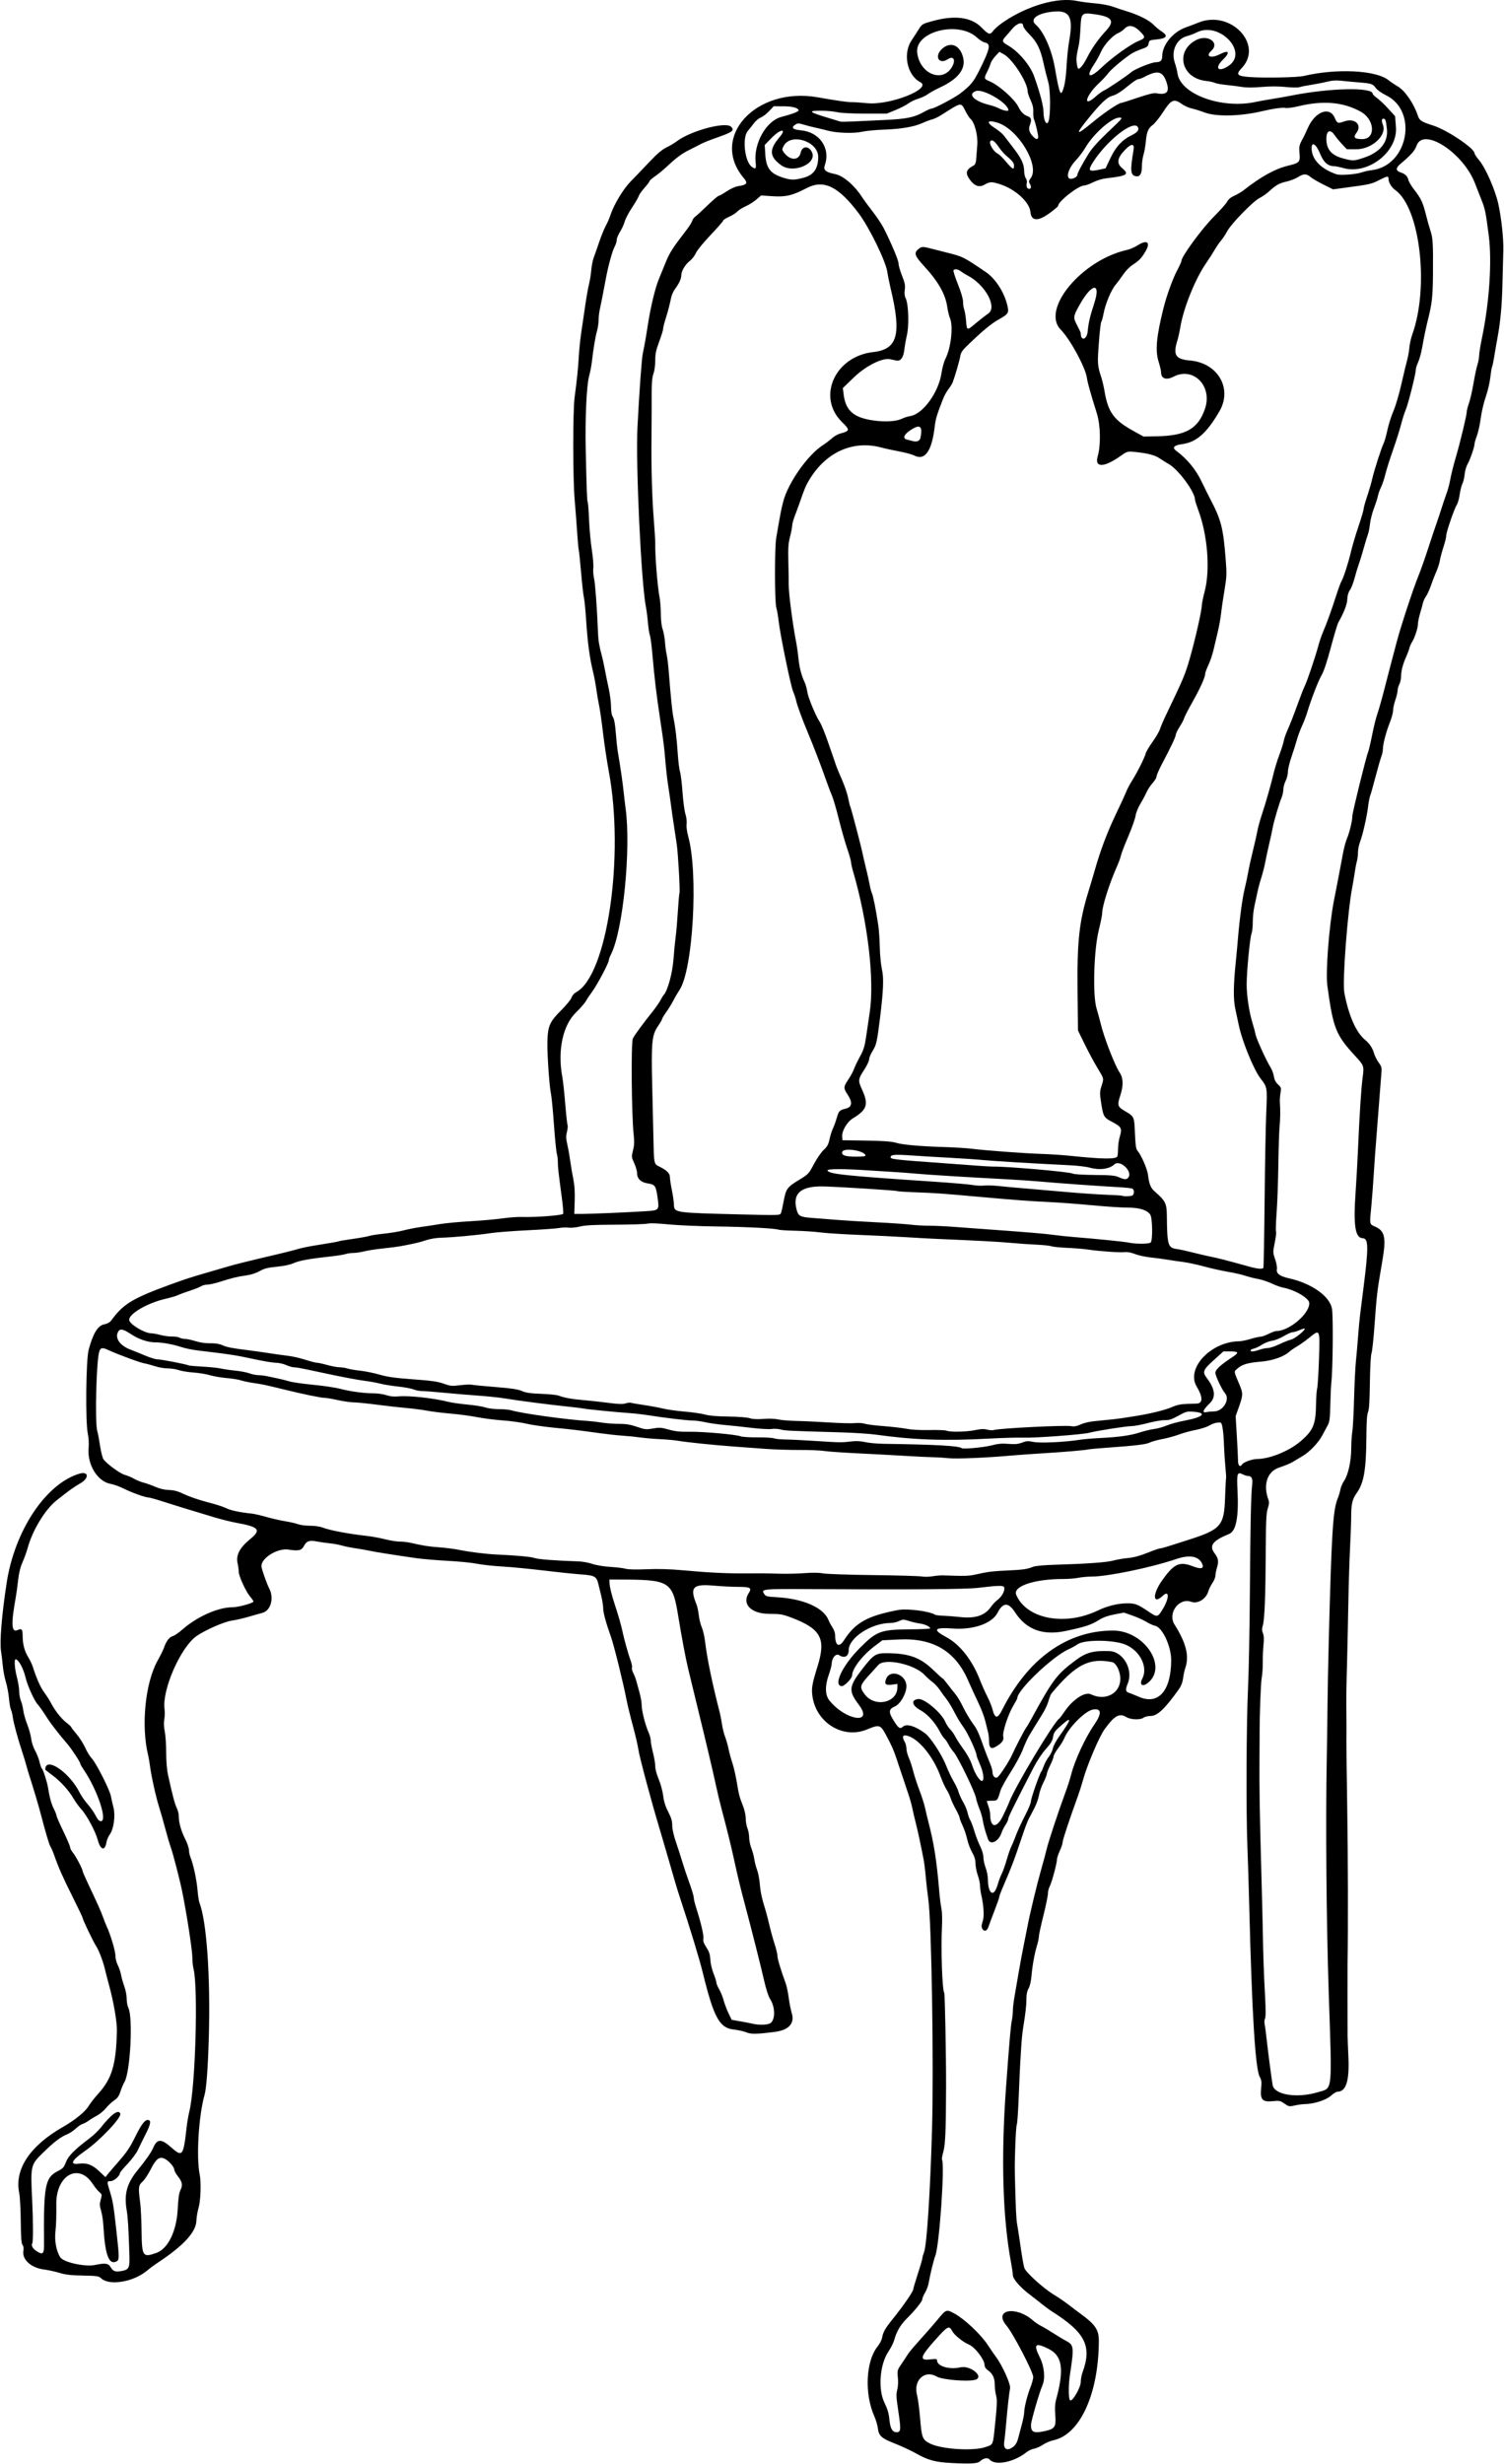 <?xml version="1.0" encoding="UTF-8" standalone="no"?>
<svg xmlns:rdf="http://www.w3.org/1999/02/22-rdf-syntax-ns#" xmlns="http://www.w3.org/2000/svg" height="2040.9" viewBox="0 0 1245.938 2040.938" width="1245.9" version="1.1" xmlns:cc="http://creativecommons.org/ns#" xmlns:dc="http://purl.org/dc/elements/1.1/">
<path d="m787.97 2040c-13.2-0.691-19.254-2.348-29.286-8.016-4.002-2.261-11.706-5.854-17.12-7.984-11.412-4.49-13.561-6.401-14.324-12.741-0.303-2.513-1.631-7.001-2.952-9.975-8.271-18.618-7.043-45.572 2.625-57.641 1.756-2.192 3.486-5.552 3.845-7.468 0.929-4.95 2.54-7.71 9.609-16.455 7.716-9.546 16.196-21.895 16.196-23.586 0-0.695 1.688-6.422 3.75-12.726 2.062-6.304 3.768-12.152 3.791-12.996 0.023-0.844 0.679-3.222 1.459-5.285 2.231-5.902 5.036-49.198 6.53-100.78 1.539-53.176-0.367-172.39-3.058-191.25-0.773-5.414-1.737-13.852-2.143-18.75-0.406-4.898-1.183-11.227-1.726-14.062-2.336-12.199-4.957-24.395-6.65-30.938-1.001-3.867-2.229-9.141-2.729-11.719-0.5-2.578-1.983-7.852-3.296-11.719-3.326-9.803-6.999-20.783-9.72-29.062-2.342-7.126-3.907-10.672-8.534-19.339-4.881-9.143-5.603-9.369-16.11-5.036-19.618 8.09-41.834-5.393-45.053-27.342-0.993-6.769-0.435-10.032 4.383-25.627 6.864-22.218 2.522-30.335-21.072-39.386-8.118-3.114-9.554-3.37-19.219-3.42-14.922-0.078-22.847-8.151-16.905-17.22 2.796-4.267 1.367-5.13-8.493-5.13-4.905 0-14.191-0.47-20.636-1.044-17.275-1.539-19.924 1.405-14.096 15.663 0.652 1.595 1.492 5.603 1.866 8.906 0.374 3.303 1.49 7.803 2.48 9.999 0.99 2.196 2.21 7.47 2.712 11.719 1.648 13.952 5.94 34.699 12.266 59.288 0.531 2.062 1.33 6.304 1.776 9.427 0.446 3.122 1.61 7.763 2.587 10.312 0.976 2.55 2.283 7.167 2.904 10.261 0.621 3.094 2 8.156 3.064 11.25 1.065 3.094 2.693 10.11 3.618 15.592 1.918 11.362 2.159 12.286 5.246 20.193 1.305 3.342 2.259 7.747 2.259 10.432 0 2.556 0.633 6.162 1.406 8.013 0.773 1.851 1.406 5.262 1.406 7.58 0 2.318 0.806 6.258 1.791 8.757 0.985 2.499 2.096 6.628 2.469 9.175 0.373 2.548 1.407 6.531 2.298 8.851 0.891 2.32 1.909 7.594 2.263 11.719 0.602 7.028 1.655 11.831 4.829 22.031 0.722 2.32 2.141 7.824 3.154 12.23 1.012 4.406 2.92 11.315 4.238 15.354 1.318 4.039 2.397 8.535 2.397 9.993 0 2.36 2.946 12.144 6.904 22.934 0.765 2.085 1.86 7.359 2.433 11.719 0.573 4.36 1.71 10.117 2.526 12.794 2.575 8.447-2.468 13.962-14.132 15.453-15.055 1.924-19.62 1.993-23.517 0.352-2.06-0.867-6.846-1.929-10.636-2.359-11.647-1.323-16.359-10.024-25.404-46.906-2.897-11.812-10.163-35.668-19.561-64.219-1.844-5.603-3.721-11.951-10.118-34.219-1.851-6.445-4.764-16.359-6.473-22.031-6.614-21.956-16.366-58.409-17.179-64.219-0.469-3.352-2.58-12.449-4.691-20.217-2.111-7.768-4.473-17.471-5.25-21.562-2.48-13.06-10.282-44.626-12.73-51.502-4.171-11.715-6.548-20.414-6.548-23.962 0-2.121-0.697-6.667-1.549-10.103-0.852-3.436-1.912-7.79-2.356-9.674-1.585-6.729-2.914-7.474-14.892-8.346-5.904-0.43-19.805-1.888-30.891-3.24-11.086-1.352-26.273-2.812-33.75-3.245-7.477-0.432-16.969-1.472-21.094-2.31-4.125-0.838-15.094-1.926-24.375-2.419-9.281-0.492-21.094-1.503-26.25-2.245-18.524-2.668-34.755-5.249-38.438-6.112-2.062-0.483-7.125-1.369-11.25-1.968s-9.398-1.658-11.719-2.353c-2.32-0.695-6.75-1.512-9.844-1.815-3.094-0.303-7.994-1.005-10.888-1.559-6.172-1.182-8.493-0.335-10.681 3.896-1.847 3.571-4.395 4.143-12.716 2.852-8.988-1.394-22.433 6.806-22.433 13.682 0 1.987 4.403 14.584 6.492 18.572 4.182 7.984 1.23 18.403-5.719 20.184-2.23 0.572-7.43 2.038-11.555 3.26-4.125 1.221-10.408 2.65-13.963 3.174-6.282 0.926-22.006 7.851-29.031 12.786-13.17 9.251-28.599 44.43-26.483 60.382 0.321 2.421 0.23 6.295-0.202 8.609-0.511 2.738-0.374 6.227 0.395 9.994 0.649 3.183 1.181 10.999 1.181 17.368 0 7.193 0.576 14.224 1.521 18.555 3.663 16.795 5.581 24.077 7.197 27.327 0.951 1.913 1.729 4.951 1.729 6.751 0 5.544 1.815 12.127 5.199 18.852 1.781 3.54 3.238 7.78 3.238 9.422 0 1.642 0.598 4.417 1.328 6.165 2.246 5.376 5.084 18.673 5.772 27.05 0.36 4.383 1.063 9.023 1.562 10.312 6.011 15.541 9.193 61.234 7.77 111.56-0.712 25.166-1.989 42.314-3.563 47.812-4.865 17.004-6.936 51.686-3.946 66.094 1.272 6.133 0.735 21.51-0.951 27.188-0.918 3.094-1.749 8.013-1.846 10.931-0.308 9.293-10.852 20.717-31.879 34.538-2.746 1.805-6.829 4.824-9.073 6.71-11.122 9.345-31.172 12.671-37.957 6.296-1.98-1.861-3.295-2.059-15.084-2.277-10.01-0.185-14.391-0.689-19.477-2.243-3.609-1.102-9.373-2.355-12.808-2.784-10.609-1.325-18.203-8.199-17.032-15.416 0.356-2.194 0.105-3.933-0.709-4.913-0.943-1.136-1.308-6.083-1.454-19.66-0.107-9.978-0.685-20.507-1.285-23.397-4.073-19.619 8.858-39.066 36.451-54.816 9.95-5.68 18.371-12.583 21.164-17.349 1.265-2.159 4.848-6.736 7.961-10.172 11.229-12.391 14.665-23.962 15.353-51.698 0.185-7.476-2.662-24.069-6.596-38.438-1.271-4.641-2.639-9.914-3.041-11.719-1.543-6.928-5.145-16.566-7.568-20.25-2.455-3.734-11.218-22.094-11.218-23.504 0-0.386-3.795-8.312-8.433-17.614-8.251-16.548-11.504-23.909-15.115-34.206-0.985-2.808-2.357-5.972-3.049-7.031-1.101-1.685-3.833-10.913-8.479-28.644-1.549-5.911-6.137-21.262-8.826-29.531-1.006-3.094-2.259-7.312-2.785-9.375-0.525-2.062-2.001-6.914-3.278-10.781-3.79-11.471-7.225-24.106-7.843-28.847-0.318-2.439-1.01-5.272-1.537-6.296-0.527-1.024-1.269-5.261-1.647-9.415-0.379-4.154-1.545-10.327-2.592-13.716-1.047-3.39-2.179-9.278-2.515-13.085-0.336-3.807-0.988-9.242-1.449-12.078-1.274-7.842 0.56-30.277 4.647-56.836 6.66-43.279 32.346-81.88 60.096-90.314 7.888-2.397 8.531 3.675 0.845 7.989-4.994 2.804-10.037 6.432-19.784 14.234-9.425 7.545-19.97 25.026-23.828 39.504-0.74 2.775-2.59 7.883-4.113 11.352-1.904 4.337-3.071 9.057-3.739 15.111-0.534 4.842-1.353 10.913-1.821 13.492-4.156 22.918-3.79 30.163 1.404 27.797 3.415-1.556 4.149-0.706 4.175 4.837 0.032 6.843 1.53 12.573 4.583 17.536 1.443 2.345 3.157 5.939 3.808 7.985 3.119 9.804 6.359 17.051 9.577 21.424 1.941 2.638 4.277 6.272 5.191 8.076 3.188 6.294 8.614 13.305 12.856 16.61 2.35 1.831 4.274 3.615 4.274 3.963 0 0.349 1.967 2.929 4.371 5.734 2.404 2.805 5.608 7.842 7.119 11.194 1.511 3.352 3.985 7.391 5.497 8.977 3.654 3.831 14.859 25.954 15.859 31.313 0.435 2.333 1.39 6.574 2.121 9.424 1.733 6.755 0.209 17.809-3.065 22.237-1.2 1.623-2.435 4.509-2.745 6.414-1.237 7.601-5.013 6.586-7.241-1.946-1.78-6.815-9.063-20.4-13.578-25.324-1.891-2.062-4.772-6.018-6.402-8.789-4.169-7.088-10.788-14.384-17.64-19.446-3.223-2.381-5.859-4.47-5.859-4.643 0-11.312 19.896 1.976 28.475 19.019 1.354 2.69 4.36 7.028 6.681 9.641s5.281 6.846 6.578 9.406c1.711 3.377 2.905 4.656 4.347 4.656 5.827 0-2.898-26.047-14.345-42.825-1.471-2.155-2.674-4.305-2.674-4.777 0-1.241-7.232-12.278-10.665-16.278-8.15-9.494-13.878-16.951-17.903-23.308-2.449-3.867-5.437-8.086-6.64-9.375-2.857-3.061-8.617-15.767-10.176-22.447-1.747-7.489-5.867-15.053-8.199-15.053-1.383 0-0.825 7.719 1.083 15 1.014 3.867 1.85 9.049 1.859 11.514 0.009 2.466 0.638 5.971 1.397 7.789 0.76 1.818 1.665 5.496 2.013 8.173s1.837 7.894 3.309 11.593c1.472 3.699 2.922 8.972 3.223 11.719 0.311 2.851 1.67 7.005 3.166 9.681 1.442 2.578 3.136 6.904 3.765 9.612 0.629 2.709 1.488 5.137 1.908 5.397 0.982 0.607 4.342 11.054 5.122 15.928 1.319 8.24 2.722 13.33 4.835 17.547 1.218 2.432 2.215 4.981 2.215 5.663 0 0.683 2.531 6.48 5.625 12.884 3.094 6.403 5.625 12.365 5.625 13.249 0 0.884 0.999 2.8 2.22 4.257 2.336 2.789 8.093 13.645 8.093 15.261 0 0.52 1.65 4.435 3.666 8.699 8.583 18.149 11.615 24.908 13.232 29.5 0.944 2.68 2.366 6.266 3.159 7.969 3.132 6.722 7.13 20.17 7.13 23.986 0 2.229 0.87 5.735 1.948 7.848 1.072 2.1 2.31 5.775 2.751 8.166 0.442 2.391 1.661 6.667 2.709 9.503s1.919 7.392 1.936 10.125c0.017 2.733 0.619 6.108 1.338 7.5 4.056 7.854 1.685 53.441-3.204 61.594-0.928 1.547-2.416 5.061-3.308 7.809-1.231 3.792-2.443 5.539-5.029 7.25-1.874 1.24-5.002 4.163-6.953 6.497-1.95 2.333-5.315 5.143-7.477 6.244-2.162 1.101-5.196 2.947-6.743 4.102s-3.867 2.405-5.156 2.779c-1.289 0.374-3.82 2.09-5.625 3.813-1.805 1.723-4.959 3.833-7.01 4.687-5.762 2.401-10.592 6.065-19.886 15.085-10.587 10.275-10.664 10.605-9.232 39.702 0.792 16.092 0.857 34.295 0.127 35.477-1.176 1.903 0.35 4.666 3.731 6.755 5.025 3.106 6.034 2.111 5.962-5.875-0.438-48.308 0.835-55.166 11.223-60.482 4.494-2.3 5.281-3.155 6.931-7.538 1.934-5.138 7.055-10.296 19.723-19.87 3.011-2.275 6.994-6.06 8.851-8.411 9.03-11.43 14.968-15.721 16.441-11.883 1.226 3.195-17.049 22.493-29.36 31.004-10.949 7.569-12.859 11.556-5.023 10.482 6.616-0.907 11.159 0.77 16.966 6.261l5.116 4.839 1.847-2.332c1.016-1.283 4.255-5.075 7.198-8.426 8.672-9.876 10.887-13.095 15.719-22.835 4.861-9.8 7.777-13.727 10.193-13.727 3.139 0 2.689 3.229-1.623 11.676-2.382 4.664-5.287 10.59-6.456 13.168-1.169 2.578-4.994 7.724-8.5 11.436-3.506 3.711-6.374 7.16-6.374 7.662 0 2.319-4.952 6.683-7.583 6.683-3.122 0-3.226 0.482-1.387 6.437 3.256 10.544 3.508 12.014 6.202 36.22 2.352 21.128 2.329 22.782-0.334 23.996-6.213 2.831-9.292-5.88-10.637-30.089-0.215-3.867-1.056-9.272-1.869-12.011-1.25-4.211-1.295-5.636-0.29-9.224 1.141-4.075 1.094-4.324-1.188-6.27-1.307-1.114-3.752-4.135-5.432-6.713-11.693-17.94-30.633-7.196-30.189 17.125 0.144 7.872-0.156 17.644-0.667 21.715-0.997 7.949 0.621 16.835 4.003 21.998 2.691 4.107 20.609 8.026 28.733 6.284 8.369-1.795 11.13-1.414 12.946 1.787 1.937 3.414 3.779 4.098 8.767 3.255 6.456-1.091 7.126-2.445 6.76-13.663-0.748-22.88-1.231-30.749-2.268-36.937-2.244-13.396 0.232-22.2 9.36-33.282 6.127-7.439 11.149-14.646 12.562-18.027 3.242-7.76 6.683-7.911 14.849-0.653 9.486 8.431 10.228 7.483 12.911-16.504 0.463-4.141 1.476-10.047 2.252-13.125 5.011-19.893 7.434-102.2 3.477-118.1-0.514-2.062-0.944-6.162-0.956-9.11-0.026-6.308-4.739-36.883-8.567-55.578-1.899-9.273-7.527-31.033-9.214-35.625-0.947-2.578-3.059-9.75-4.692-15.938-1.633-6.188-3.987-14.414-5.231-18.281-2.496-7.76-6.462-25.715-7.455-33.75-0.351-2.836-1.002-6.633-1.448-8.438-6.058-24.512-2.472-60.344 7.883-78.756 2.276-4.047 4.603-8.759 5.171-10.473 1.746-5.26 4.48-8.93 7.152-9.601 1.402-0.352 4.923-2.728 7.824-5.28 12.458-10.961 29.818-18.703 41.939-18.703 4.713 0 17.241-3.449 17.241-4.746 0-0.448-1.188-2.199-2.641-3.893-3.573-4.166-9.541-17.112-9.569-20.755-0.012-1.622-0.399-4.573-0.86-6.557-1.665-7.176 1.41-13.184 10.604-20.718 9.111-7.466 6.977-9.923-11.489-13.228-4.323-0.774-12.761-2.878-18.75-4.677-22.426-6.736-31.806-9.617-42.138-12.943-5.843-1.881-11.359-3.42-12.258-3.42-2.586 0-14.061-4.138-20.513-7.397-3.241-1.637-8.093-3.375-10.781-3.861-10.754-1.946-19.316-15.78-18.177-29.37 0.328-3.915 0.062-8.79-0.668-12.236-2.054-9.699-1.526-61.114 0.714-69.479 3.56-13.293 7.517-19.884 12.58-20.953 3.064-0.647 4.985-1.715 6.287-3.496 9.917-13.565 17.461-18.126 49.046-29.652 12.578-4.59 16.428-5.827 33.454-10.746 4.641-1.341 10.969-3.194 14.062-4.119 5.615-1.678 19.569-5.126 41.719-10.309 6.445-1.508 13.828-3.392 16.406-4.186 2.578-0.794 8.484-2.043 13.125-2.775 13.286-2.096 20.443-3.363 21.025-3.722 0.295-0.182 5.389-1.024 11.318-1.87 5.93-0.846 12.047-1.957 13.594-2.467 1.547-0.511 7.031-1.351 12.188-1.866 5.156-0.516 12.328-1.717 15.938-2.67 3.609-0.953 10.148-2.232 14.531-2.845 4.383-0.612 11.616-1.716 16.074-2.453 4.458-0.738 15.637-1.777 24.844-2.309 9.206-0.533 21.168-1.597 26.582-2.364 5.414-0.767 12.586-1.301 15.938-1.185 11.619 0.401 33.886-1.308 34.397-2.641 0.261-0.679-0.217-6.413-1.061-12.741-2.986-22.376-3.349-25.612-3.342-29.794 0.004-2.324-0.394-5.621-0.884-7.328-0.489-1.706-1.554-12.462-2.366-23.9-0.812-11.439-1.886-22.696-2.387-25.016-1.448-6.707-3.285-33.31-3.03-43.885 0.309-12.862 1.883-16.413 11.524-25.997 4.1-4.076 7.891-8.734 8.425-10.351 0.58-1.756 2.186-3.603 3.988-4.585 25.63-13.963 40.086-112.73 26.828-183.31-1.39-7.4-3.57-21.822-4.535-30-1.372-11.634-2.85-21.81-3.744-25.781-0.464-2.062-1.344-7.336-1.956-11.719-0.612-4.383-1.899-11.149-2.86-15.036-2.642-10.68-4.42-24.018-5.557-41.683-0.564-8.766-1.407-17.414-1.874-19.219-0.467-1.805-1.514-11.086-2.328-20.625-0.814-9.539-1.702-18.066-1.974-18.949-0.272-0.883-0.879-7.633-1.35-15-0.471-7.367-1.367-19.09-1.992-26.051-1.564-17.43-1.609-73.873-0.067-85.312 1.914-14.201 2.931-24.157 3.494-34.219 0.289-5.156 1.152-13.594 1.917-18.75 0.766-5.156 2.252-15.281 3.302-22.5 1.051-7.219 2.5-15.445 3.221-18.281 0.721-2.836 1.557-8.044 1.857-11.573 0.301-3.529 1.212-8.17 2.025-10.312 0.813-2.143 2.873-8.013 4.577-13.045 1.704-5.032 4.147-11.025 5.428-13.318 1.282-2.293 3.054-6.402 3.938-9.132 2.688-8.296 10.587-21.417 16.534-27.463 3.043-3.094 9.834-10.176 15.091-15.738 7.008-7.416 10.939-10.78 14.736-12.612 2.848-1.374 6.655-3.632 8.459-5.016 11.352-8.71 40.528-16.574 44.979-12.123 3.01 3.01 1.412 4.345-10.128 8.452-10.295 3.665-12.94 4.762-17.507 7.263-1.031 0.565-4.195 2.17-7.031 3.568-6.06 2.987-10.575 6.333-18.281 13.548-3.094 2.896-7.629 6.633-10.078 8.304-2.449 1.671-4.453 3.426-4.453 3.899 0 0.474-1.861 2.957-4.136 5.518-2.275 2.561-4.433 5.634-4.796 6.828-0.363 1.194-2.898 5.546-5.632 9.671-2.735 4.125-5.449 9.312-6.033 11.527-0.583 2.215-2.305 5.989-3.826 8.387s-2.765 5.444-2.765 6.768c0 1.325-0.788 3.879-1.752 5.677-1.91 3.564-5.19 15.404-7.138 25.766-2.753 14.644-4.334 22.703-5.199 26.498-0.501 2.199-0.911 5.959-0.911 8.355s-0.606 6.504-1.347 9.127c-1.357 4.804-2.984 14.603-4.294 25.864-0.39 3.352-1.413 8.625-2.273 11.719-2.075 7.466-3.336 34.989-2.776 60.604 0.738 33.768 1.081 42.788 1.66 43.725 0.306 0.495 0.798 6.966 1.093 14.38 0.295 7.413 1.323 18.604 2.286 24.869 0.962 6.264 1.526 13.061 1.252 15.103-0.274 2.042 0.007 5.987 0.625 8.766 1.002 4.507 2.516 25.392 3.255 44.897 0.251 6.616 1.001 11.023 3.382 19.864 0.553 2.055 1.611 6.97 2.349 10.921 0.739 3.951 2.172 10.98 3.186 15.621 1.014 4.641 1.86 11.3 1.88 14.799 0.025 4.275 0.543 7.134 1.581 8.717 1.034 1.578 1.81 5.826 2.348 12.858 0.442 5.776 1.192 12.822 1.666 15.658 2.461 14.726 3.926 24.786 4.779 32.812 0.521 4.898 1.268 11.227 1.661 14.062 4.659 33.664-2.101 101.54-12.057 121.06-0.998 1.957-1.815 4.167-1.815 4.913 0 2.228-9.589 20.361-13.701 25.907-2.102 2.836-4.489 6.422-5.304 7.969-0.815 1.547-4.503 5.766-8.195 9.375-10.977 10.73-15.396 31.607-11.311 53.438 0.579 3.094 1.666 13.137 2.416 22.319 0.75 9.182 1.621 17.112 1.937 17.623 0.316 0.511 0.084 2.972-0.516 5.47-0.877 3.655-0.82 5.706 0.29 10.502 0.759 3.278 1.869 9.547 2.468 13.929 0.598 4.383 1.743 11.108 2.543 14.945 0.991 4.75 1.347 10.436 1.117 17.812l-0.338 10.836h6.562c7.134 0 36.329-1.244 51.933-2.208 12.018-0.742 11.991-0.713 10.43-11.715-1.335-9.408-2.077-10.452-8.059-11.349-5.582-0.837-8.835-3.9-8.835-8.32 0-1.766-1.073-5.555-2.385-8.42-2.318-5.064-2.346-5.362-1.007-10.66 1.054-4.17 1.184-7.214 0.551-12.951-1.766-16.011-2.28-76.606-0.676-79.688 1.656-3.18 8.025-11.884 15.797-21.585 2.887-3.604 5.996-8.026 6.91-9.827 0.914-1.801 2.253-3.952 2.976-4.779 3.244-3.71 7.128-18.061 7.968-29.433 0.457-6.188 1.259-14.414 1.784-18.281 0.524-3.867 1.355-13.494 1.847-21.393 0.491-7.899 1.085-14.672 1.319-15.051 0.658-1.064-1.079-32.528-2.232-40.431-0.564-3.867-1.617-10.828-2.34-15.469-0.723-4.641-1.812-12.234-2.419-16.875-0.607-4.641-1.674-12.023-2.371-16.406-0.697-4.383-1.729-13.453-2.294-20.156-0.993-11.781-1.397-15.025-4.266-34.219-3.453-23.099-4.431-31.371-6.873-58.125-0.494-5.414-1.294-10.898-1.778-12.188-0.483-1.289-1.182-5.93-1.553-10.312-0.37-4.383-1.1-10.078-1.621-12.656-3.927-19.434-8.594-118.26-7.04-149.06 1.411-27.968 3.468-56.558 4.383-60.938 1.563-7.482 2.606-13.379 4.226-23.906 2.273-14.764 6.088-30.603 9.145-37.969 1.498-3.609 4.122-10.033 5.832-14.274 2.976-7.384 6.031-12.129 16.461-25.569 2.601-3.352 4.972-7.053 5.269-8.225 0.297-1.172 1.368-2.712 2.381-3.421 1.013-0.709 5.599-4.918 10.193-9.353s8.832-8.063 9.418-8.063c0.586 0 3.557-1.663 6.602-3.697 3.308-2.209 7.206-3.947 9.685-4.319 7.173-1.076 8.066-2.411 4.462-6.67-28.571-33.775 9.959-75.915 61.178-66.912 16.629 2.923 24.971 4.113 28.125 4.013 1.547-0.049 7.453 0.353 13.125 0.895 18.883 1.803 53.949-12.135 43.828-17.421-10.983-5.737-14.68-23.53-7.208-34.694 2.031-3.034 4.578-6.955 5.66-8.714 2.93-4.762 3.193-4.92 12.203-7.358 18.041-4.881 31.616-3.053 39.946 5.381 6.147 6.224 7.101 6.479 9.93 2.653 1.131-1.529 4.686-4.588 7.9-6.797 20.212-13.894 45.602-21.176 61.649-17.683 2.835 0.617 9.373 1.472 14.529 1.899 5.433 0.451 11.74 1.637 15 2.82 3.094 1.123 8.296 2.84 11.562 3.815 9.272 2.768 18.432 7.358 21.865 10.955 1.725 1.807 4.718 4.3 6.652 5.539 6.004 3.848 4.643 5.976-4.378 6.841-5.408 0.519-5.71 0.681-6.164 3.317-0.417 2.421-1.194 3.018-6.146 4.723-3.118 1.073-7.124 2.971-8.904 4.216-7.753 5.425-16.193 12.624-18.525 15.801-1.388 1.891-4.741 5.5-7.452 8.02-11.181 10.393-13.993 21.071-2.971 11.282 2.651-2.354 5.796-4.651 6.989-5.105 2.357-0.896 19.373-12.339 22.559-15.171 2.905-2.581 16.944-8.257 20.425-8.257 3.707 0 5.269-1.44 5.269-4.856 0-9.515 8.826-20.274 19.772-24.102 2.789-0.975 7.392-2.72 10.228-3.876 26.697-10.886 54.361 18.334 35.769 37.781-5.067 5.3-3.736 6.614 7.454 7.358 12.413 0.825 38.94 0.275 43.965-0.913 27.305-6.451 59.88-4.838 70.312 3.48 1.805 1.439 5.25 3.763 7.656 5.165 5.981 3.485 13.326 14.196 16.649 24.276 1.311 3.977 2.971 5.039 12.727 8.139 11.557 3.672 34.219 18.91 34.219 23.009 0 0.666 1.728 3.26 3.84 5.765 5.361 6.359 13.358 24.662 15.917 36.43 2.541 11.685 4.367 28.918 4.073 38.438-0.175 5.672-0.494 17.906-0.707 27.188-0.413 17.939-1.651 31.56-4.049 44.531-0.81 4.383-2.032 11.447-2.715 15.699-0.683 4.252-1.497 8.142-1.808 8.646-0.311 0.504-0.971 4.483-1.467 8.842s-2.207 11.627-3.803 16.15c-1.596 4.522-3.461 12.478-4.143 17.678-0.683 5.201-2.118 11.762-3.189 14.58-1.071 2.818-1.948 5.807-1.948 6.643-0.001 2.518-3.667 13.185-5.739 16.696-1.067 1.808-2.169 5.621-2.449 8.474s-1.124 6.403-1.874 7.889c-0.751 1.486-1.758 5.48-2.239 8.874-0.481 3.395-1.529 7.172-2.33 8.395-2.097 3.2-8.801 22.704-8.804 25.612 0 1.352-1.051 5.672-2.333 9.6s-2.618 8.938-2.969 11.135c-0.351 2.197-1.667 6.314-2.926 9.15-1.259 2.836-3.244 7.969-4.412 11.406-1.168 3.437-2.993 7.471-4.055 8.963-1.063 1.492-2.216 3.954-2.562 5.469-0.346 1.515-1.429 5.436-2.406 8.713-0.977 3.277-1.79 7.285-1.807 8.906-0.036 3.462-2.694 11.556-4.901 14.924-0.851 1.298-1.832 3.565-2.18 5.036-0.349 1.472-1.635 4.906-2.858 7.632-2.613 5.824-4.038 11.518-4.07 16.265-0.012 1.875-0.653 4.617-1.423 6.094-0.77 1.477-1.403 3.779-1.406 5.117 0 1.337-0.85 4.884-1.881 7.881-1.031 2.997-1.875 6.89-1.875 8.649s-1.203 6.229-2.672 9.931c-3.118 7.852-5.765 18.002-5.765 22.101 0 1.581-0.617 4.465-1.37 6.409-0.753 1.944-2.887 9.371-4.741 16.504-1.854 7.133-3.821 14.094-4.371 15.469-0.55 1.375-1.315 5.241-1.699 8.593-0.944 8.232-4.441 23.779-6.647 29.549-0.989 2.588-1.8 6.596-1.803 8.906 0 2.31-0.429 5.728-0.948 7.594-0.518 1.867-1.359 6.296-1.867 9.844-0.509 3.547-1.347 8.559-1.863 11.138-3.835 19.165-8.349 78.382-6.668 87.467 3.509 18.957 9.8 33.284 17.253 39.286 3.504 2.822 6.225 6.888 7.312 10.924 0.568 2.111 2.297 5.597 3.841 7.748 2.617 3.644 2.771 4.315 2.257 9.868-0.303 3.277-0.924 11.231-1.379 17.677-0.456 6.445-1.536 20.367-2.401 30.938-0.865 10.57-1.97 25.758-2.455 33.75-0.485 7.992-1.318 19.172-1.85 24.844-1.73 18.443-2.089 16.539 3.631 19.266 7.421 3.538 8.525 9.191 5.392 27.609-4.625 27.194-4.581 26.826-6.677 55.483-0.761 10.406-1.842 20.109-2.402 21.562-0.592 1.536-1.139 11.669-1.306 24.205-0.205 15.361-0.647 22.371-1.535 24.375-0.878 1.98-1.285 8.084-1.376 20.625-0.199 27.479-2.079 38.287-8.11 46.621-3.433 4.744-4.468 9.019-4.468 18.447 0 4.777-0.421 16.771-0.936 26.652-0.515 9.882-1.157 30.412-1.427 45.623-0.27 15.211-0.742 37.148-1.048 48.75-0.726 27.486-0.718 26.849-0.549 45.938 0.08 9.023 0.077 17.883-0.01 19.688-0.083 1.805 0.216 26.273 0.665 54.375 0.675 42.235 0.799 100.01 0.283 131.72-0.085 5.243-0.053 42.893 0.049 58.594 0.012 1.805 0.312 9.651 0.666 17.436 0.889 19.51-1.972 28.502-9.07 28.502-0.96 0-3.442 1.532-5.515 3.405-3.954 3.573-14.162 6.805-21.711 6.875-1.894 0.018-5.569 0.523-8.167 1.122-4.503 1.039-4.899 0.968-8.511-1.535-3.495-2.422-4.248-2.579-9.709-2.019-8.56 0.877-10.533-1.273-9.625-10.492 0.534-5.421 0.347-6.992-1.151-9.65-3.651-6.481-6.466-52.178-8.684-140.99-0.425-17.016-1.124-39.586-1.554-50.156-1.134-27.898-0.84-102.55 0.514-130.31 0.641-13.148 1.342-49.219 1.558-80.156 0.396-56.845 0.906-80.63 1.907-88.914 0.6-4.964-0.465-7.18-3.45-7.18-0.994 0-3.009-0.622-4.478-1.382-4.429-2.29-4.963-0.621-4.243 13.274 1.133 21.872-1.129 33.758-6.87 36.098-13.783 5.618-16.875 9.756-12.058 16.139 3.07 4.069 3.501 6.612 1.972 11.649-0.731 2.407-1.333 5.478-1.339 6.824-0.01 1.346-1.126 4.088-2.49 6.094-1.364 2.006-2.856 5-3.315 6.655-1.819 6.554-8.786 10.854-14.335 8.848-10.014-3.621-19.64 9.507-13.774 18.786 9.639 15.249 12.369 26.128 9.01 35.901-0.698 2.031-1.552 5.956-1.898 8.722-0.427 3.42-1.566 6.344-3.559 9.141-11.556 16.219-17.657 21.988-23.3 22.03-2.203 0.016-4.824 0.649-5.825 1.406-2.694 2.038-10.665 1.76-14.375-0.502-5.738-3.498-9.886-1.133-18.088 10.316-4.438 6.195-14.579 30.139-17.771 41.958-0.939 3.478-2.855 9.487-4.257 13.354-7.088 19.552-12.593 36.178-12.593 38.041 0 1.147-1.051 4.342-2.335 7.1s-2.339 5.952-2.344 7.098c-0.014 3.191-4.297 19.122-5.993 22.292-0.828 1.547-1.512 4.289-1.521 6.094-0.008 1.805-1.699 10.015-3.756 18.246-2.057 8.231-3.745 16.035-3.75 17.344-0.006 1.308-0.658 4.488-1.45 7.067-2.049 6.67-3.866 16.602-4.633 25.312-0.404 4.592-1.35 8.702-2.44 10.6-1.206 2.101-1.78 4.914-1.78 8.726 0 5.327-0.763 11.967-2.844 24.736-0.504 3.094-1.177 10.055-1.495 15.469-0.318 5.414-0.724 12.164-0.902 15-0.178 2.836-0.7 14.698-1.159 26.36-0.46 11.662-1.163 21.733-1.562 22.379-0.791 1.28-1.916 29.009-1.635 40.323 0.73 29.491 1.099 37.672 1.901 42.188 0.504 2.836 1.397 8.531 1.985 12.656 2.03 14.243 3.108 20.635 3.975 23.559 1.092 3.681 15.915 17.098 24.723 22.379 3.441 2.062 8.852 5.764 12.025 8.226 3.173 2.462 7.649 5.837 9.946 7.5 11.963 8.663 15.05 13.206 15.032 22.123-0.089 43.922-15.521 77.821-37.581 82.552-2.609 0.56-6.503 2.22-8.654 3.689s-5.48 2.96-7.398 3.312-4.661 1.596-6.094 2.763c-10.279 8.371-25.9 11.579-30.678 6.299-1.8-1.989-4.991-1.395-8.225 1.532-1.93 1.747-8.049 2.07-23.703 1.25zm28.747-13.284c6.43-2.345 5.776-0.521 7.958-22.171 1.325-13.15 1.422-17 0.511-20.404-0.617-2.308-1.122-6.32-1.122-8.916 0-5.605-1.581-9.012-5.534-11.921-1.924-1.416-2.904-2.941-2.904-4.519 0-4.289-7.944-14.743-12.726-16.747-5.073-2.126-12.204-7.841-14.042-11.255-2.622-4.869-3.747-4.305-13.767 6.911-13.016 14.57-13.813 17.582-4.36 16.485 4.633-0.538 5.52-0.408 5.52 0.81 0 4.837 10.189 7.901 19.284 5.798 8.604-1.989 20.501 8.26 12.05 10.381-6.537 1.641-27.177-0.154-31.603-2.748-10.06-5.895-19.618 3.227-16.256 15.513 0.745 2.72 1.881 11.408 2.526 19.306 1.299 15.918 1.95 17.554 8.229 20.68 9.597 4.778 36.365 6.397 46.236 2.798zm22.769-0.216c1.847-1.478 3.155-3.735 3.937-6.792 0.644-2.518 2.029-7.743 3.077-11.61 1.048-3.867 1.919-8.297 1.936-9.844 0.044-4.158 2.533-14.186 5.179-20.869 1.278-3.228 2.324-7.101 2.324-8.607 0-4.114-16.624-36.049-22.199-42.646-11.078-13.109 7.728-16.681 21.99-4.177 1.69 1.482 4.854 3.599 7.031 4.705 2.177 1.106 6.746 3.826 10.153 6.045 3.407 2.219 7.914 4.93 10.014 6.025 6.733 3.51 6.933 5.082 3.507 27.649-1.494 9.845-1.371 21.272 0.237 21.807 2.075 0.692 8.641-10.912 8.641-15.272 0-2.176 0.677-5.802 1.504-8.058 7.898-21.538 2.27-32.84-24.942-50.093-2.32-1.471-6.328-4.39-8.906-6.487s-7.136-5.665-10.129-7.93c-7.698-5.826-13.778-12.83-13.773-15.866 0.003-1.362-0.633-5.852-1.412-9.977-7.027-37.201-8.496-87.183-4.273-145.31 2.63-36.2 3.981-51.901 4.754-55.248 0.485-2.098 0.906-5.923 0.937-8.502 0.031-2.578 0.675-8.062 1.432-12.188 0.757-4.125 2.253-12.773 3.324-19.219 1.071-6.445 3.027-16.992 4.347-23.438 1.32-6.445 2.711-13.406 3.09-15.469 1.68-9.139 7.762-34.402 11.118-46.183 2.018-7.084 4.188-15.139 4.823-17.9 1.282-5.581 10.139-32.296 15.275-46.074 1.826-4.898 4.006-11.648 4.844-15 2.968-11.863 11.653-30.613 19.355-41.784 6.306-9.146 5.796-13.558-1.409-12.206-6.386 1.198-19.773 14.619-23.515 23.575-0.83 1.986-3.182 5.827-5.227 8.536-2.045 2.708-3.717 5.691-3.717 6.629s-1.252 4.225-2.783 7.306c-1.531 3.081-2.796 6.327-2.812 7.214s-1.315 4.142-2.886 7.234c-1.571 3.092-3.223 7.85-3.671 10.575-0.448 2.725-2.147 7.485-3.775 10.579-1.628 3.094-3.733 7.102-4.678 8.906-0.945 1.805-3.268 7.922-5.161 13.594-6.879 20.61-8.587 25.101-16.972 44.648-1.244 2.9-2.262 5.79-2.262 6.422s-1.83 5.852-4.067 11.601c-2.237 5.749-4.46 11.715-4.941 13.257-1.064 3.412-3.607 4.12-5.058 1.409-0.825-1.541-0.751-2.924 0.324-6.077 1.419-4.164 0.918-12.93-1.287-22.51-0.475-2.062-0.873-5.241-0.886-7.064-0.013-1.823-0.867-5.714-1.898-8.649s-1.875-7.298-1.875-9.697c0-3.124-0.794-5.75-2.796-9.248-1.538-2.687-3.383-7.59-4.101-10.896-0.718-3.305-2.409-8.33-3.758-11.166-1.349-2.836-2.457-5.749-2.462-6.472-0.005-0.724-1.432-3.888-3.17-7.031-1.738-3.143-3.703-7.403-4.365-9.465-0.662-2.062-2.19-5.242-3.394-7.066-1.205-1.824-3.427-6.706-4.939-10.848-6.135-16.809-18.705-31.888-28.159-33.779-3.296-0.659-3.8 1.178-1.45 5.288 0.737 1.289 1.364 3.82 1.394 5.625s0.895 5.135 1.923 7.4c1.028 2.265 2.688 7.328 3.69 11.25 1.002 3.922 3.358 11.139 5.237 16.037 1.879 4.898 3.955 11.438 4.613 14.531 0.658 3.094 1.859 8.156 2.668 11.25 4.673 17.857 6.895 32.027 9.039 57.656 0.453 5.414 1.262 11.831 1.798 14.259 0.536 2.429 0.752 8.757 0.48 14.062-0.999 19.499 0.126 53.068 1.874 55.896 0.554 0.896 1.548 52.51 1.484 77.033-0.096 36.67-0.561 48.092-2.206 54.174-0.876 3.241-1.412 6.194-1.191 6.562 2.504 4.169-2.15 71.515-5.521 79.888-1.305 3.241-4.341 15.715-5.584 22.94-0.352 2.047-1.658 5.459-2.903 7.582-1.244 2.123-2.263 4.546-2.263 5.385 0 1.755-5.926 9.185-12.479 15.646-5.609 5.53-8.924 11.139-10.853 18.362-0.561 2.102-2.696 6.32-4.744 9.375-7.207 10.749-8.774 31.277-3.246 42.499 2.49 5.054 3.537 8.624 4.024 13.717 0.753 7.879 2.718 11.01 6.624 10.555 2.97-0.346 3.027-2.567 0.504-19.341-1.446-9.608-1.549-12.276-0.611-15.784 0.692-2.587 0.894-6.516 0.522-10.148-0.593-5.784-0.518-6.059 3.116-11.404 2.048-3.013 4.452-6.668 5.343-8.123 0.891-1.455 5.521-6.939 10.288-12.188 4.768-5.248 10.92-12.284 13.672-15.636 7.628-9.29 7.663-9.304 14.455-5.616 8.342 4.53 21.836 17.233 27.567 25.952 2.647 4.026 5.669 8.439 6.716 9.806 5.184 6.768 12.394 22.711 11.788 26.069-0.847 4.696-2.147 16.438-3.275 29.571-0.531 6.188-1.225 12.838-1.543 14.779-1.011 6.187 2.535 8.108 7.554 4.093zm25.744-12.847c8.614-1.847 9.747-3.493 8.991-13.051-0.486-6.144-0.28-9.523 0.835-13.69 6.696-25.027 4.952-35.877-6.684-41.586-10.929-5.362-12.448-3.775-6.94 7.253 3.715 7.439 4.631 17.467 2.114 23.157-2.53 5.719-9.48 29.752-9.48 32.78 0 5.995 2.28 7.044 11.166 5.138zm-735.76-147.62c9.729-3.433 16.833-18.007 17.756-36.426 0.447-8.916 1.077-13.231 2.293-15.71 2.031-4.139 1.509-6.757-2.305-11.557-1.558-1.961-2.834-4.337-2.834-5.279 0-2.349-5.005-7.857-8.428-9.275-4.118-1.706-6.777 0.469-11.192 9.159-2.024 3.984-4.977 8.439-6.562 9.901-3.602 3.322-3.753 4.617-2.058 17.598 0.512 3.922 1.022 14.468 1.133 23.438 0.261 21.039 0.979 22.108 12.196 18.151zm962.59-133.22c12.082-3.684 11.48 2.032 8.674-82.372-1.957-58.848-2.637-140.35-1.621-194.06 0.254-13.406 0.524-32.812 0.601-43.125 0.077-10.312 0.548-34.57 1.048-53.906 2.341-90.55 3.464-108.53 7.38-118.12 0.947-2.32 1.977-5.758 2.288-7.64 0.311-1.882 1.665-5.04 3.007-7.019 3.423-5.044 5.946-16.48 5.946-26.947 0-4.771 0.396-10.967 0.879-13.769 0.484-2.802 1.142-15.008 1.462-27.125s1-26.039 1.509-30.938c0.509-4.898 1.318-14.18 1.797-20.625 0.479-6.445 1.268-14.883 1.754-18.75 0.485-3.867 1.738-13.781 2.784-22.031 4.226-33.326 4.119-40.658-0.595-40.802-6.353-0.194-7.937-10.412-5.956-38.417 0.602-8.508 1.492-24.539 1.98-35.625 1.316-29.947 2.626-50.11 3.843-59.145 1.256-9.329 1.041-9.983-5.669-17.236-16.652-18-18.692-23.091-23.595-58.875-1.517-11.069 1.482-49.813 5.422-70.056 0.753-3.867 2.395-12.305 3.65-18.75 1.254-6.445 2.965-15.516 3.801-20.156 0.836-4.641 2.323-10.299 3.305-12.575 2.126-4.929 4.567-15.031 4.567-18.899 0-2.856 11.475-49.399 13.097-53.121 0.502-1.153 1.983-7.481 3.292-14.062 1.308-6.582 3.253-14.427 4.323-17.433 1.069-3.006 3.59-11.866 5.6-19.688 3.544-13.788 4.393-17.034 10.455-40.003 3.421-12.96 13.784-44.423 18.065-54.844 1.695-4.125 5.274-14.25 7.954-22.5s5.711-17.32 6.736-20.156c1.025-2.836 2.922-8.531 4.217-12.656 1.294-4.125 3.145-9.609 4.113-12.188 0.968-2.578 2.177-6.797 2.688-9.375 1.599-8.078 3.006-13.81 5.294-21.562 3.322-11.256 8.855-34.211 8.855-36.735 0-1.22 0.852-4.634 1.894-7.586 1.042-2.952 2.749-10.43 3.794-16.617 1.045-6.188 2.513-13.118 3.262-15.401 0.749-2.283 1.371-5.658 1.381-7.5 0.01-1.842 1.073-8.411 2.36-14.599 6.085-29.253 8.36-63.251 5.646-84.375-2.526-19.659-3.072-22.372-5.94-29.542-1.545-3.861-4.017-10.176-5.493-14.033-9.719-25.385-42.852-46.852-48.355-31.329-1.553 4.38-4.323 7.498-13.833 15.569-3.584 3.042-3.427 5.403 0.441 6.645 3.852 1.237 5.881 3.181 6.563 6.286 0.317 1.441 2.494 5.089 4.838 8.106 5.651 7.272 7.148 10.45 9.648 20.485 1.156 4.641 2.889 10.805 3.852 13.698 1.958 5.885 2.211 10.388 2.024 35.989-0.127 17.365-0.83 24.103-3.718 35.625-1.925 7.681-3.749 16.368-5.315 25.312-0.722 4.125-2.187 9.398-3.254 11.719-1.067 2.32-1.95 5.224-1.961 6.452-0.032 3.479-6.412 28.73-8.38 33.167-0.97 2.186-2.678 7.56-3.796 11.943-1.118 4.383-4.114 13.875-6.659 21.094-2.544 7.219-5.405 16.289-6.357 20.156-0.952 3.867-2.578 8.719-3.614 10.781-1.036 2.062-2.165 5.227-2.51 7.031-0.345 1.805-1.831 6.445-3.301 10.312-1.471 3.867-2.962 9.707-3.315 12.978s-1.086 7.068-1.63 8.438-2.169 6.709-3.61 11.866c-1.441 5.156-3.289 11.168-4.105 13.359-0.817 2.191-2.348 7.254-3.403 11.25-1.055 3.996-2.805 8.491-3.889 9.988-1.29 1.782-2.036 4.372-2.161 7.5-0.174 4.375-2.671 10.851-7.444 19.309-0.727 1.289-3.511 10.57-6.186 20.625-3.111 11.695-5.83 19.891-7.546 22.75-2.669 4.446-8.856 20.426-12.063 31.156-0.925 3.094-2.848 8.106-4.273 11.139-1.425 3.033-3.369 8.306-4.318 11.719-0.95 3.413-2.979 9.791-4.509 14.173-1.531 4.383-2.807 9.778-2.836 11.99-0.029 2.212-0.897 5.676-1.928 7.697-1.031 2.021-1.875 5.182-1.875 7.024s-0.668 4.917-1.485 6.834c-1.942 4.557-6.567 20.266-7.374 25.048-0.348 2.062-1.629 7.969-2.846 13.125s-2.714 12.117-3.326 15.469c-0.613 3.352-2.069 9.047-3.236 12.656-1.167 3.609-2.631 9.094-3.252 12.188-0.621 3.094-1.728 8.243-2.461 11.443-0.733 3.2-1.332 8.973-1.332 12.83 0 3.857-0.455 8.2-1.011 9.651-1.405 3.667-4.087 31.705-4.064 42.483 0.021 9.507 2.137 23.152 5.017 32.344 0.969 3.094 2.014 7.061 2.322 8.815 0.608 3.469 9.046 21.984 12.431 27.279 1.154 1.805 2.395 5.16 2.758 7.456 0.46 2.906 1.51 4.951 3.459 6.731 2.639 2.41 2.755 2.815 2.04 7.076-0.417 2.486-0.647 5.996-0.51 7.801 0.481 6.346 0.385 13.66-0.265 20.156-0.361 3.609-0.818 17.953-1.014 31.875s-0.845 31.746-1.44 39.609-0.807 14.742-0.471 15.287c0.337 0.545-0.129 4.659-1.036 9.142-1.62 8.015-1.615 8.246 0.297 13.776 1.07 3.093 1.73 6.743 1.468 8.11-0.719 3.75 2.209 5.99 10.156 7.769 18.621 4.168 33.544 14.724 35.458 25.082 1.113 6.021 0.715 51.182-0.539 61.226-0.258 2.062-0.629 10.146-0.825 17.963-0.32 12.728-0.584 14.62-2.528 18.116-1.194 2.147-3.024 5.541-4.065 7.542-3.086 5.928-10.296 13.582-15.984 16.968-2.922 1.739-6.845 4.095-8.717 5.236s-6.885 3.207-11.138 4.591c-9.862 3.209-13.508 14.365-8.77 26.829 0.663 1.743 0.498 3.642-0.603 6.952-1.258 3.782-1.544 9.877-1.687 35.96-0.203 37.116-0.96 56.092-2.434 61.012-0.826 2.756-0.803 4.228 0.098 6.404 0.817 1.973 0.959 4.887 0.471 9.658-0.384 3.758-0.65 10.208-0.592 14.333 0.059 4.125-0.35 10.031-0.908 13.125-0.816 4.522-1.77 31.143-1.73 48.281 0 1.805-0.039 9.609-0.097 17.344-0.193 25.866 0.099 43.427 1.659 99.844 0.506 18.305 0.987 37.922 1.069 43.594 0.256 17.831 0.918 36.906 1.886 54.345 0.631 11.37 0.626 17.423-0.017 18.623-0.523 0.978-0.668 3.101-0.321 4.718 0.347 1.617 0.986 6.314 1.421 10.439 1.035 9.823 4.395 35.608 5.217 40.038 1.515 8.162 20.449 11.055 37.776 5.771zm-454.68-56.684c4.904-1.709 5.237-13.347 0.583-20.406-1.377-2.089-3.321-8.121-5.026-15.594-2.799-12.269-10.538-42.891-16.112-63.75-3.48-13.024-5.677-22.137-8.815-36.562-2.429-11.168-5.553-23.836-10.056-40.781-1.576-5.93-3.653-14.578-4.617-19.219-1.895-9.127-9.041-39.434-15.141-64.219-2.094-8.508-4.404-18-5.132-21.094-0.729-3.094-2.104-8.789-3.057-12.656-1.795-7.287-5.464-26.715-7.967-42.188-4.89-30.226-6.599-31.306-49.683-31.391l-7.5-0.015 0.082 2.812c0.095 3.264 1.691 9.826 4.33 17.812 3.085 9.332 5.416 17.525 6.537 22.969 1.247 6.059 4.753 18.492 6.798 24.107 0.791 2.173 1.205 4.56 0.918 5.306-0.286 0.746 0.21 2.765 1.103 4.487 0.893 1.722 1.942 4.397 2.332 5.944 0.39 1.547 1.589 5.866 2.664 9.597 1.075 3.732 1.954 8.698 1.954 11.035 0 4.731 3.034 16.673 5.739 22.595 0.968 2.119 1.76 5.11 1.76 6.647 0 1.537 0.844 6.093 1.875 10.125 1.031 4.032 1.875 9.118 1.875 11.302 0 2.325 1.175 6.732 2.836 10.635 1.576 3.703 3.232 9.79 3.728 13.697 0.629 4.964 1.863 8.911 4.195 13.416 2.52 4.87 3.304 7.524 3.304 11.191 0 3.007 1.18 8.25 3.151 14.002 1.733 5.057 4.08 12.358 5.217 16.226 1.137 3.867 3.727 11.583 5.756 17.146 2.029 5.563 3.689 11.115 3.689 12.338 0 1.223 0.863 4.898 1.919 8.167 3.961 12.268 6.604 23.577 6.075 25.987-0.399 1.815 0.262 3.728 2.472 7.154 2.366 3.67 3.071 5.855 3.274 10.148 0.147 3.105 1.286 8.039 2.635 11.41 1.307 3.266 2.376 6.674 2.376 7.572s1.05 3.425 2.334 5.615 2.923 6.235 3.643 8.989 2.518 7.538 3.995 10.632l2.685 5.625 7.031 1.235c3.867 0.679 8.508 1.575 10.312 1.991 4.922 1.134 10.611 1.118 13.928-0.038zm186.93-110c0.791-1.207 1.938-4.052 2.549-6.323 0.611-2.271 1.932-5.736 2.934-7.701 1.002-1.965 2.882-7.241 4.178-11.724s3.001-9.417 3.791-10.964c0.79-1.547 2.019-4.416 2.731-6.375 2.058-5.663 5.253-12.701 9.548-21.032 2.191-4.251 3.984-8.755 3.984-10.01 0-2.34 7.09-22.71 8.542-24.539 0.444-0.56 1.441-2.813 2.215-5.007 0.774-2.193 2.619-5.532 4.099-7.419s2.982-5.014 3.336-6.95c0.368-2.013 2.874-6.626 5.853-10.78 9.386-13.081 10.067-16.077 2.068-9.094-6.583 5.747-7.114 6.484-7.862 10.911-0.463 2.742-2.059 5.335-5.927 9.63-3.156 3.504-7.324 9.809-10.321 15.614-16.103 31.187-20.753 40.612-20.753 42.068 0 0.894-1.003 3.104-2.229 4.91-1.226 1.806-2.728 4.797-3.338 6.646-2.39 7.243-9.212 10.606-11.151 5.498-1.986-5.233-3.876-12.037-4.473-16.104-0.341-2.32-1.579-6.54-2.753-9.376s-2.439-6.845-2.814-8.906c-0.912-5.023-14.909-33.846-18.327-37.739-1.493-1.701-3.531-4.691-4.528-6.645-0.997-1.954-2.509-4.13-3.36-4.837-0.851-0.707-2.629-3.421-3.95-6.031-3.493-6.9-10.113-14.217-15.538-17.171-7.45-4.057-8.475-8.69-2.09-9.446 5.047-0.598 19.312 11.523 22.477 19.099 0.808 1.934 2.562 4.608 3.897 5.944 1.336 1.335 3.25 4.039 4.254 6.007 1.004 1.968 3.177 5.426 4.828 7.683 4.727 6.463 7.821 11.885 9.102 15.95 2.319 7.359 6.779 14.146 8.568 13.041 1.647-1.018 0.71-7.309-2.011-13.51-1.547-3.524-2.812-6.862-2.812-7.416 0-2.863-7.339-18.746-10.797-23.368-2.185-2.92-5.559-8.473-7.499-12.341-1.939-3.867-4.858-8.719-6.487-10.781-1.628-2.062-4.191-5.59-5.696-7.84s-4.227-5.18-6.05-6.513-4.792-4.001-6.597-5.928c-8.355-8.922-33.09-14.219-38.316-8.205-1.069 1.23-3.669 4.105-5.779 6.39-9.719 10.525-10.051 11.572-5.611 17.703 8.191 11.308 27.206 7.394 27.206-5.6v-2.84l-4.56 0.627c-5.135 0.706-6.399-0.504-4.83-4.629 3.3-8.679 16.891-3.871 16.891 5.975 0 5.882-4.992 14.663-9.456 16.632-5.314 2.345-5.55 4.602-1.216 11.625 4.021 6.515 5.325 7.395 7.734 5.215 3.022-2.735 10.395-0.522 18.495 5.552 4.468 3.35 13.872 17.814 17.345 26.678 1.717 4.383 4.515 10.289 6.217 13.125 1.702 2.836 3.531 6.755 4.065 8.709 0.534 1.954 2.22 5.67 3.746 8.259 1.526 2.589 3.201 6.606 3.721 8.929 0.52 2.322 1.537 5.145 2.26 6.272 0.722 1.128 2.252 5.214 3.4 9.081 1.147 3.867 3.291 9.445 4.763 12.395 1.61 3.226 2.677 6.865 2.677 9.131 0 2.071 0.844 5.986 1.875 8.698 1.031 2.713 1.875 7.16 1.875 9.884 0.001 8.798 3.066 13.601 5.91 9.26zm6.251-61.502c2.059-4.095 4.535-9.529 5.502-12.074 4.765-12.541 37.016-66.365 41.383-69.063 0.5-0.309 2.417-2.833 4.259-5.608 6.713-10.113 17.089-16.978 22.009-14.562 11.944 5.867 24.375-0.665 24.375-12.808 0-6.234-3.412-13.148-6.831-13.842-18.934-3.843-30.228 1.983-50.125 25.855-0.709 0.851-1.864 3.728-2.567 6.393-0.703 2.666-2.935 7.454-4.959 10.641-2.024 3.187-4.902 7.836-6.396 10.332-1.493 2.495-3.661 6.081-4.818 7.969-1.156 1.887-3.417 6.885-5.023 11.105-1.607 4.22-6.161 12.696-10.12 18.836-3.96 6.139-7.755 13.022-8.434 15.296-2.499 8.369-2.485 8.352-7.113 8.352-2.331 0-4.239 0.158-4.239 0.351 0 0.193 0.633 2.144 1.406 4.337 0.773 2.192 1.406 5.212 1.406 6.71 0 10.959 5.217 11.862 10.285 1.781zm-4.117-32.647c1.716-1.169 9.447-13.007 11.592-17.753 3.113-6.885 10.509-21.201 11.769-22.779 0.617-0.773 2.389-3.727 3.937-6.562 18.433-33.774 21.524-37.904 37.102-49.575 8.861-6.639 14.768-8.264 28.236-7.77 11.534 0.423 19.948 15.424 15.125 26.965-1.976 4.73-1.796 6.705 0.68 7.452 1.16 0.35 5.059 1.915 8.665 3.478 16.083 6.971 26.568-4.918 26.691-30.267 0.056-11.554-7.301-27.325-13.338-28.588-1.669-0.349-4.933-1.819-7.253-3.266-2.32-1.447-7.437-3.761-11.371-5.143l-7.152-2.512-7.818 1.475c-5.192 0.979-9.376 2.443-12.457 4.359-7.082 4.402-11.181 5.78-27.764 9.329-19.083 4.084-32.894-0.99-42.304-15.539-5.413-8.37-9.892-8.207-14.406 0.522-4.582 8.86-19.845 14.236-36.996 13.03-15.64-1.099-17.132 0.871-5.414 7.151 11.197 6.001 21.418 18.978 27.728 35.203 1.693 4.353 4.494 10.657 6.225 14.008 1.731 3.352 3.648 8.085 4.261 10.519 2.01 7.983 4.213 8.1 8.071 0.431 21.3-42.341 53.755-65.554 91.741-65.616 25.927-0.042 45.871 30.027 28.815 43.444-4.506 3.544-7.129 1.423-4.508-3.646 5.468-10.574-3.402-25.657-17.201-29.251-11.944-3.111-31.474-2.682-36.361 0.799-1.653 1.177-4.996 3.021-7.429 4.097-13.171 5.826-42.534 33.769-42.534 40.477 0 0.445-1.447 3.193-3.215 6.106-4.289 7.067-9.239 22.107-8.454 25.683 0.676 3.079-0.827 5.212-5.875 8.331-4.158 2.57-5.895 1.22-5.895-4.582 0-2.326-0.397-5.755-0.881-7.62-0.485-1.865-1.555-6.132-2.379-9.484-0.824-3.352-3.338-9.891-5.588-14.531-2.25-4.641-6.119-13.078-8.599-18.75-10.596-24.236-29.079-35.09-57.368-33.688l-13.536 0.67-6.462 4.861c-10.071 7.576-18.533 18.57-18.603 24.169-0.033 2.648-6.58 9.278-8.843 8.954-6.924-0.989 0.965-17.313 15.328-31.714 13.827-13.864 17.251-15.141 41.071-15.315 9.41-0.068 17.109-0.432 17.109-0.807 0.002-1.394-4.351-3.46-8.437-4.006-2.32-0.31-6.422-1.258-9.116-2.108-4.572-1.442-5.118-1.439-8.235 0.047-1.836 0.876-5.034 1.592-7.107 1.592-15.733 0-34.605 12.254-34.605 22.469 0 5.223-3.532 7.071-7.965 4.167-2.606-1.707-6.066 2.32-6.114 7.115-0.013 1.289-1.067 5.297-2.343 8.906-3.337 9.44-3.213 16.91 0.355 21.399 13.313 16.753 37.102 20.373 24.502 3.729-8.825-11.658-8.467-15.121 3.107-30.004 8.99-11.56 10.94-12.821 19.76-12.773 18.656 0.101 28.016 3.496 38.972 14.133 3.85 3.738 7.246 6.797 7.546 6.797 0.3 0 2.198 2.215 4.218 4.922 2.02 2.707 4.921 6.389 6.446 8.183 1.525 1.794 4.399 6.645 6.387 10.781 1.987 4.136 5.484 10.051 7.771 13.145 3.816 5.163 5.011 7.778 9.851 21.562 0.905 2.578 2.754 7.311 4.108 10.519 1.354 3.207 2.462 6.715 2.462 7.796 0 3.934 2.127 6.349 4.293 4.874zm-127.21-113.5c9.308-14.505 19.404-20.138 44.747-24.965 7.429-1.415 25.828 0.918 30.625 3.883 0.624 0.386 3.666 0.771 6.76 0.857 3.094 0.085 9.375 0.575 13.959 1.087 12.544 1.401 20.59-1.241 25.545-8.39 1.336-1.928 3.903-4.629 5.703-6.003 3.595-2.742 6.207-7.827 5.272-10.264-0.634-1.652-4.338-1.569-21.884 0.491-10 1.174-54.945 1.508-139.1 1.034-39.496-0.222-40.494-0.118-37.824 3.956 1.346 2.054 2.282 2.297 10.686 2.768 21.737 1.22 38.477 8.602 42.561 18.772 0.668 1.663 2.191 4.492 3.385 6.288 1.194 1.796 2.171 4.58 2.171 6.188 0 8.961 3.211 10.826 7.4 4.297zm197.11-19.756c3.941-1.01 9.636-3.062 12.656-4.562 7.699-3.823 16.556-6.082 24.24-6.184 7.147-0.095 9.037 0.623 18.505 7.021 7.076 4.782 7.36 4.714 11.857-2.856 5.178-8.716 5.013-15.433-0.257-10.481-8.326 7.822-8.894-0.869-0.809-12.39 9.896-14.101 14.512-16.271 25.535-12.003 7.345 2.844 9.951 1.859 7.45-2.814-3.004-5.614-10.44-6.765-20.873-3.231-21.016 7.119-57.087 14.599-70.4 14.599-3.25 0-8.181 0.453-10.958 1.008-2.777 0.554-8.214 0.996-12.081 0.981-24.006-0.093-42.293 5.967-39.362 13.043 6.815 16.452 30.152 24.105 54.497 17.869zm-115.44-33.9c19.318 0.665 21.559 0.593 28.125-0.897 9.297-2.111 13.398-2.609 26.25-3.189 12.056-0.544 15.938-1.11 20.412-2.978 1.995-0.833 8.716-1.45 19.219-1.764 26.079-0.78 42.044-1.95 47.557-3.484 2.836-0.789 8.24-1.714 12.01-2.056 4.682-0.424 9.765-1.789 16.045-4.308 5.055-2.028 9.8-3.688 10.543-3.688 0.743 0 3.859-0.811 6.924-1.801s9.791-3.134 14.948-4.763c28.606-9.037 31.126-11.836 31.929-35.471 0.29-8.533 0.668-15.749 0.84-16.036 0.172-0.287-0.084-4.53-0.569-9.429s-1.01-12.914-1.167-17.812c-0.361-11.284-1.467-18.72-2.804-18.854-2.982-0.297-6.109 0.52-9.479 2.479-2.063 1.199-7.125 2.817-11.25 3.597-4.125 0.779-10.28 2.468-13.678 3.752-3.398 1.284-9.627 2.989-13.842 3.788-4.215 0.8-8.923 2.105-10.463 2.901-2.919 1.51-11.755 2.582-34.674 4.209-7.477 0.531-14.687 1.189-16.023 1.463-3.623 0.743-20.833 2.204-38.821 3.296-8.766 0.532-20.156 1.348-25.312 1.813-19.744 1.782-45.27 2.866-51.562 2.19-3.609-0.388-9.516-0.757-13.125-0.821-3.609-0.064-14.578-0.6-24.375-1.19-9.797-0.591-27.305-1.528-38.906-2.083-11.602-0.555-23.703-1.413-26.891-1.908-3.189-0.494-12.47-0.869-20.625-0.833s-20.734-0.372-27.952-0.908c-7.219-0.535-19.031-1.403-26.25-1.929-16.394-1.194-38.528-3.471-45.938-4.727-3.094-0.524-9.844-1.143-15-1.375s-12.539-0.863-16.406-1.402c-3.867-0.539-10.406-1.199-14.531-1.466s-12.141-1.122-17.812-1.901c-20.739-2.846-23.715-3.204-38.906-4.686-8.508-0.83-18.997-2.35-23.308-3.38-4.312-1.029-13.11-2.245-19.552-2.701-6.442-0.457-15.992-1.673-21.223-2.704-5.231-1.031-14.995-2.338-21.698-2.904-6.703-0.566-15.562-1.66-19.688-2.431-4.125-0.771-11.719-1.758-16.875-2.194-5.156-0.436-16.125-1.672-24.375-2.745-8.25-1.074-17.109-1.965-19.688-1.982-2.578-0.016-8.463-0.864-13.078-1.884-4.614-1.02-9.626-1.855-11.137-1.855-2.811 0-18.268-3.184-32.504-6.695-15.694-3.871-19.31-4.647-25.781-5.535-3.609-0.495-8.461-1.498-10.781-2.229-2.32-0.73-7.768-1.607-12.106-1.95-4.338-0.342-10.455-1.387-13.594-2.321-3.139-0.934-9.339-1.952-13.779-2.261-4.44-0.309-9.872-1.197-12.071-1.973-2.199-0.776-6.279-1.411-9.067-1.411s-7.48-0.794-10.429-1.765c-2.949-0.971-7.049-2.063-9.111-2.427-3.689-0.651-21.471-7.223-29.322-10.837-5.33-2.454-6.627-2.332-7.833 0.733-2.516 6.391-3.898 59.502-1.726 66.328 0.492 1.547 1.512 6.931 2.265 11.966 0.754 5.034 2.017 10.077 2.808 11.206 2.637 3.765 13.839 11.963 17.755 12.995 2.125 0.56 5.552 1.994 7.614 3.186 2.062 1.193 5.648 2.654 7.969 3.246 2.32 0.593 6.689 2.158 9.709 3.477 3.584 1.566 7.49 2.469 11.25 2.6 4.431 0.154 7.434 0.999 13.016 3.661 3.991 1.903 12.428 4.774 18.75 6.38 6.322 1.606 13.392 3.875 15.713 5.043 3.715 1.871 10.922 3.381 21.562 4.519 1.805 0.193 7.078 1.428 11.719 2.744 4.641 1.316 11.602 2.899 15.469 3.518 3.867 0.619 8.622 1.714 10.566 2.433 1.944 0.719 6.471 1.307 10.059 1.307 3.588 0 8.115 0.62 10.059 1.378 6.215 2.422 21.016 5.247 36.816 7.026 4.383 0.493 11.306 1.758 15.384 2.809 4.079 1.052 9.451 1.912 11.94 1.912 2.488 0 6.323 0.403 8.522 0.894 11.87 2.655 15.147 3.175 24.154 3.831 5.414 0.394 13.219 1.412 17.344 2.262 7.794 1.605 21.897 3.351 30 3.713 16.846 0.753 28.635 1.833 31.875 2.922 3.246 1.09 16.392 2.094 36.562 2.791 3.094 0.107 8.156 1.047 11.25 2.088 3.265 1.099 9.558 2.136 15 2.471 5.156 0.318 10.852 1.014 12.656 1.548 2.046 0.605 8.578 0.747 17.344 0.377 9.705-0.41 19.001-0.142 30 0.866 20.96 1.92 35.721 2.67 50.625 2.572 15.07-0.098 17.167-0.079 30 0.276 5.672 0.157 14.83-0.064 20.352-0.49 6.404-0.494 11.835-0.42 15 0.204 2.728 0.538 21.414 1.179 41.523 1.423 20.109 0.245 38.25 0.762 40.312 1.15 2.062 0.388 6.07 0.317 8.906-0.158s6.633-0.812 8.438-0.75zm248.03-91.837c1.208-1.955 8.381-4.549 12.636-4.569 10.256-0.05 26.176-6.496 35.483-14.368 10.967-9.276 13.002-14.154 13.18-31.591 0.05-4.898 0.468-10.532 0.929-12.52 0.461-1.988 1.143-13.052 1.515-24.589 0.801-24.866 0.917-24.621-8.17-17.29-3.271 2.639-7.845 5.889-10.166 7.222-2.32 1.333-5.273 3.378-6.562 4.543-4.308 3.894-13.865 7.199-22.969 7.942-10.934 0.892-15.783 2.285-19.49 5.597-3.356 2.999-3.532 1.542 1.687 13.984 2.847 6.788 2.768 8.402-0.918 18.684l-2.458 6.856 0.98 16.451c0.539 9.048 0.98 18.302 0.98 20.565 0 4.055 1.745 5.663 3.342 3.08zm-207.25-15.892c4.97-1.326 8.295-1.615 13.702-1.192 5.534 0.433 8.093 0.194 11.381-1.062 3.635-1.388 4.995-1.464 9.504-0.527 5.398 1.121 25.823 0.148 38.538-1.835 3.094-0.482 10.477-1.114 16.406-1.404 15.638-0.763 25.203-2.104 32.984-4.624 3.773-1.222 9.18-2.519 12.016-2.883 2.836-0.364 7.477-1.662 10.312-2.885 2.836-1.222 9.797-3.095 15.469-4.162 14.847-2.792 18.223-6.352 6.849-7.221-5.547-0.424-6.332-0.219-12.719 3.319-5.468 3.029-7.681 3.747-11.25 3.651-2.444-0.066-8.748 1.018-14.01 2.41-5.262 1.391-11.401 2.53-13.643 2.53-4.26 0-28.888 3.878-35.082 5.524-5.503 1.462-44.684 4.357-54.46 4.023-4.779-0.163-17.647 0.19-28.594 0.785-36.703 1.994-61.877 1.113-93.498-3.275-5.414-0.751-18.703-1.615-29.531-1.92-41.706-1.173-45.639-1.36-49.299-2.346-2.074-0.558-5.541-0.751-7.705-0.427s-9.629-0.105-16.59-0.952c-6.961-0.847-16.875-1.903-22.031-2.347-5.156-0.444-12.328-1.463-15.938-2.264-3.609-0.801-8.461-1.455-10.781-1.453-4.524 0-22.336-2.109-36.094-4.281-4.641-0.733-11.602-1.545-15.469-1.805-10.43-0.701-36.496-3.275-38.789-3.83-1.096-0.266-7.688-1.074-14.649-1.797-14.53-1.509-38.979-4.699-50.625-6.607-4.383-0.718-14.297-1.756-22.031-2.308-7.734-0.551-20.602-1.635-28.594-2.407-7.992-0.772-16.127-1.398-18.077-1.39-1.95 0.01-5.01-0.598-6.799-1.346s-7.577-1.823-12.861-2.39c-5.284-0.567-11.927-1.642-14.763-2.39-2.836-0.748-8.32-1.754-12.188-2.236-6.433-0.802-20.258-3.435-37.031-7.053-16.251-3.506-20.205-4.259-22.348-4.259-1.26 0-4.13-0.835-6.377-1.854-2.248-1.02-6.04-1.864-8.428-1.875-2.388-0.011-10.404-1.338-17.812-2.947-15.37-3.339-19.495-3.976-47.273-7.297-4.154-0.496-10.06-1.718-13.125-2.714-7.382-2.398-15.848-3.938-21.656-3.938-6.143 0-13.857-2.594-20.165-6.782-7.108-4.718-9.665-4.95-11.161-1.015-1.932 5.081 2.66 10.877 11.044 13.942 2.47 0.903 7.78 3.053 11.801 4.779 4.021 1.726 8.671 3.138 10.333 3.138 3.021 0 24.316 4.147 25.706 5.006 0.404 0.25 5.582 0.709 11.505 1.021s12.668 1.004 14.988 1.54c2.32 0.535 7.805 1.336 12.188 1.778 4.383 0.443 9.656 1.456 11.719 2.252 2.062 0.796 5.356 1.465 7.319 1.488 1.963 0.022 5.549 0.475 7.969 1.005 2.42 0.53 6.509 1.406 9.087 1.946s6.586 1.56 8.906 2.268c2.32 0.708 11.18 1.963 19.688 2.789 8.508 0.826 18.422 2.294 22.031 3.261 8.295 2.222 19.772 3.787 27.724 3.779 3.389 0 8.179 0.681 10.644 1.522 3.126 1.065 6.202 1.372 10.16 1.013 8.675-0.787 29.176 1.455 41.003 4.484 2.836 0.726 10.071 1.767 16.079 2.313 6.007 0.546 12.705 1.622 14.884 2.39 2.183 0.77 7.172 1.397 11.115 1.397 3.935 0 8.628 0.443 10.429 0.985 8.591 2.584 45.789 7.742 63.744 8.839 2.836 0.173 7.898 0.773 11.25 1.332 3.352 0.559 9.648 1.02 13.992 1.024 6.069 0.01 9.543 0.575 15 2.459 6.598 2.278 7.534 2.376 13.195 1.381 5.391-0.947 6.905-0.843 13.125 0.902 5.46 1.531 9.336 1.935 17.344 1.807 11.229-0.179 38.131 2.228 42.204 3.776 1.395 0.53 7.658 0.924 13.917 0.875 6.259-0.049 12.434 0.313 13.723 0.804 1.289 0.491 5.719 0.925 9.844 0.964s15.516 0.602 25.312 1.251c19.588 1.298 20.89 1.312 29.083 0.315 3.739-0.455 7.538-0.258 11.25 0.583 3.082 0.699 10.034 1.334 15.448 1.411 43.128 0.619 62.606 1.709 64.507 3.609 1.008 1.008 18.608-0.659 25.025-2.371zm-14.062-12.574c4.879-1.023 7.476-1.131 10.124-0.42 1.959 0.526 4.455 0.672 5.548 0.326 4.556-1.446 59.626-4.177 64.126-3.18 1.845 0.409 4.093 0.141 6.094-0.727 5.729-2.483 8.667-3.093 19.576-4.06 5.93-0.525 13.102-1.326 15.938-1.778 2.836-0.452 7.898-1.247 11.25-1.765 12.14-1.878 24.962-5.007 30.469-7.435 4.195-1.85 7.412-2.531 12.656-2.679 3.867-0.11 7.529-0.232 8.136-0.271 5.057-0.327 4.99-5.491-0.183-14.091-9.067-15.075 11.7-37.226 35.172-37.516 1.805-0.023 6.023-0.878 9.375-1.901s7.057-1.864 8.234-1.868c1.177 0 4.222-1.062 6.766-2.351 2.544-1.289 5.401-2.344 6.349-2.344 10.648 0 27.401-14.117 27.401-23.089 0-4.052-11.762-11.016-21.779-12.895-1.917-0.36-6.18-1.915-9.474-3.457s-8.262-3.186-11.04-3.654c-2.778-0.468-7.582-1.681-10.675-2.695-3.094-1.014-9.633-2.504-14.531-3.312-4.898-0.807-13.758-2.783-19.688-4.391-5.93-1.607-13.734-3.282-17.344-3.722-3.609-0.44-9.305-1.275-12.656-1.855-3.352-0.581-9.68-1.422-14.062-1.87-4.383-0.448-10.289-1.725-13.125-2.838-3.23-1.268-6.382-1.863-8.438-1.593-3.764 0.495-20.791-0.692-30.469-2.125-3.609-0.534-11.414-1.18-17.344-1.434-5.93-0.254-11.836-0.853-13.125-1.329-1.289-0.476-6.984-1.069-12.656-1.317-5.672-0.248-15.164-0.914-21.094-1.481-9.227-0.882-27.872-1.878-62.812-3.356-4.383-0.185-14.719-0.762-22.969-1.282s-25.969-1.387-39.375-1.927c-13.406-0.54-27.961-1.468-32.344-2.061-4.383-0.593-13.647-1.219-20.587-1.392-6.94-0.172-13.268-0.563-14.062-0.869-2.955-1.136-26.61-2.365-51.601-2.68-14.18-0.178-32.048-0.957-39.707-1.73-8.738-0.882-15.199-1.109-17.344-0.609-1.88 0.438-13.965 0.833-26.856 0.878-17.746 0.061-24.803 0.429-29.062 1.516-3.094 0.789-7.309 1.21-9.368 0.935-2.059-0.275-5.645-0.138-7.969 0.304-2.324 0.442-14.14 1.284-26.257 1.873s-25.828 1.653-30.469 2.367c-10.46 1.609-31.411 3.551-40.781 3.782-4.166 0.102-9.323 0.95-12.656 2.079-5.185 1.758-10.023 2.891-21.094 4.941-2.32 0.43-8.859 1.268-14.531 1.862-5.672 0.594-12.694 1.678-15.604 2.409-2.91 0.731-6.961 1.329-9.001 1.329s-4.932 0.416-6.427 0.925-6.726 1.356-11.624 1.883c-17.649 1.897-26.798 3.529-31.238 5.571-2.926 1.346-7.882 2.412-14.062 3.024-7.693 0.762-10.462 1.467-14.279 3.639-2.998 1.706-7.125 3.027-11.25 3.601-7.263 1.011-11.653 2.083-22 5.368-3.877 1.231-8.427 2.238-10.111 2.238-1.685 0-3.997 0.607-5.139 1.349s-5.311 2.4-9.263 3.685c-3.953 1.285-8.383 2.923-9.844 3.64-1.461 0.717-6.032 2.069-10.157 3.005-15.169 3.443-30.785 12.55-30.29 17.664 0.332 3.436 12.615 10.864 18.103 10.948 1.547 0.023 5.133 0.668 7.969 1.432 2.836 0.764 7.069 1.328 9.407 1.254 2.338-0.074 5.158 0.35 6.266 0.944s3.255 1.079 4.768 1.079 5.326 0.822 8.473 1.828c3.561 1.138 8.119 1.793 12.075 1.735 4.266-0.062 7.587 0.461 10.104 1.59 3.797 1.704 7.994 2.519 21.562 4.19 4.125 0.508 11.93 1.609 17.344 2.446 5.414 0.838 12.586 1.841 15.938 2.229 3.352 0.388 9.596 1.823 13.877 3.188 4.28 1.365 8.61 2.482 9.621 2.482 1.011 0 4.883 0.844 8.605 1.875 3.721 1.031 8.254 1.875 10.072 1.875 1.819 0 4.78 0.462 6.581 1.027s6.65 1.389 10.775 1.832c4.125 0.443 11.297 1.911 15.938 3.263 6.561 1.912 12.711 2.769 27.656 3.857 15.305 1.114 20.478 1.848 25.401 3.606 5.639 2.013 6.834 2.125 13.594 1.282 4.076-0.508 8.466-0.689 9.755-0.4 1.289 0.288 10.178 1.149 19.754 1.913 13.183 1.052 18.453 1.85 21.705 3.289 3.31 1.464 6.967 1.998 15.945 2.328 6.407 0.235 12.832 0.877 14.277 1.427 4.795 1.823 11.182 2.992 20.662 3.781 5.156 0.429 14.438 1.443 20.625 2.252 8.4 1.099 12.018 1.218 14.282 0.471 1.668-0.55 3.777-0.768 4.688-0.484 0.91 0.284 5.874 1.139 11.03 1.899 5.156 0.761 12.117 2.059 15.469 2.885 3.352 0.826 11.367 1.945 17.812 2.486 6.445 0.541 14.039 1.644 16.875 2.451 3.461 0.985 9.81 1.529 19.309 1.656 8.353 0.112 15.622 0.674 17.739 1.373 2.425 0.8 6.113 0.99 11.389 0.584 4.657-0.358 9.6-0.181 12.261 0.439 2.452 0.571 9.31 1.135 15.239 1.253 5.93 0.118 18.164 0.69 27.188 1.271 9.023 0.581 18.564 0.812 21.202 0.513 2.651-0.3 6.231-0.07 8.003 0.515 1.764 0.582 8.676 1.46 15.36 1.952 6.684 0.491 15.317 1.489 19.184 2.217 4.431 0.834 11.496 1.222 19.104 1.049 6.64-0.151 12.968 0.087 14.062 0.529 3.202 1.293 16.44 1.038 23.553-0.454zm198.05-15.499c7.503 0 13.573-9.92 9.178-15-2.589-2.993-8.012-14.474-8.012-16.962 0-2.669 4.355-6.648 14.75-13.474 4.994-3.28 4.404-4.252-2.58-4.252h-5.531l-8.007 7.24c-8.938 8.082-9.571 9.751-5.649 14.894 6.786 8.896 7.589 15.695 2.448 20.722-5.743 5.616-6.761 8.207-2.921 7.439 1.67-0.334 4.516-0.607 6.324-0.607zm37.728-51.094c2.192-0.773 5.316-1.406 6.941-1.406s5.936-1.429 9.58-3.175c3.643-1.746 8.016-3.48 9.716-3.854 2.909-0.639 11.262-7.301 11.262-8.983 0-0.425-1.793 0.041-3.984 1.036-2.191 0.995-4.883 1.818-5.98 1.829-1.098 0.011-4.418 1.479-7.377 3.261-2.96 1.782-7.335 3.519-9.723 3.861-2.388 0.341-6.167 1.81-8.398 3.263-2.231 1.454-5.29 2.914-6.797 3.245-3.038 0.667-3.74 2.328-0.983 2.328 0.966 0 3.551-0.633 5.743-1.406zm3.196-67.831c0.272-0.44 0.732-25.225 1.023-55.078s0.902-62.91 1.359-73.459c0.907-20.956 0.895-21.035-4.625-28.164-5.795-7.484-15.458-31.198-18.208-44.687-0.719-3.524-1.999-9.522-2.845-13.33-1.651-7.429-1.527-19.744 0.386-38.077 0.538-5.156 1.363-14.016 1.834-19.688 1.392-16.775 3.697-33.883 5.6-41.566 0.979-3.951 2.289-10.137 2.911-13.747 0.622-3.609 2.391-11.625 3.93-17.812 1.539-6.188 3.191-13.486 3.671-16.22 0.48-2.733 2.089-8.639 3.575-13.125 3.387-10.22 7.8-25.685 9.952-34.874 0.906-3.867 2.999-10.617 4.653-15 1.653-4.383 3.314-9.639 3.689-11.679 0.375-2.041 1.949-6.471 3.496-9.844s4.937-12.039 7.533-19.258c2.596-7.219 5.466-14.602 6.379-16.406 1.943-3.843 8.677-23.79 11.274-33.393 0.992-3.671 2.709-8.733 3.815-11.25 2.881-6.557 7.021-17.985 10.828-29.888 1.814-5.672 3.829-11.156 4.479-12.188 1.672-2.655 5.778-15.454 7.97-24.844 1.023-4.383 3.776-13.646 6.118-20.586 2.342-6.939 4.258-13.416 4.258-14.393 0-0.977 1.295-5.635 2.877-10.352 1.582-4.717 3.503-11.318 4.269-14.67 1.643-7.191 7.567-25.596 9.443-29.336 0.722-1.44 2.12-6.397 3.108-11.017 0.987-4.62 3.228-11.669 4.978-15.664 1.782-4.067 4.725-14.072 6.688-22.733 1.928-8.508 4.06-17.367 4.738-19.688 0.678-2.32 1.47-6.809 1.76-9.976s1.345-8.018 2.343-10.781c14.26-39.457 6.594-105.24-13.971-119.88-3.12-2.221-5.607-6.354-5.607-9.316 0-2.502-0.943-2.425-6.819 0.552-7.832 3.969-7.37 3.864-30.918 7.036l-8.207 1.106-7.922-3.925c-4.357-2.159-9.162-4.969-10.679-6.245-3.482-2.93-5.787-2.923-10.472 0.034-2.051 1.295-6.288 2.951-9.415 3.68-6.272 1.463-8.701 2.818-14.394 8.028-2.107 1.928-5.729 4.467-8.05 5.641-5.458 2.762-23.356 21.14-26.767 27.486-1.431 2.663-3.771 6.196-5.2 7.851s-3.752 5.03-5.163 7.5c-1.411 2.47-4.737 7.654-7.392 11.522-8.872 12.924-18.479 36.863-21.07 52.5-0.641 3.867-1.754 8.899-2.474 11.183-3.755 11.905-1.507 15.467 10.409 16.494 23.188 1.999 35.472 23.225 24.402 42.167-10.663 18.245-19.076 25.585-31.151 27.177-6.575 0.867-8.197 2.828-4.561 5.515 8.981 6.637 16.024 15.175 20.983 25.434 2.742 5.672 5.876 12 6.965 14.062 9.275 17.569 10.986 24.273 13.053 51.126 0.884 11.494 0.783 13.833-1.075 24.844-1.128 6.685-2.385 15.319-2.794 19.186-0.408 3.867-1.621 10.617-2.695 15-1.074 4.383-2.662 11.133-3.528 15-0.866 3.867-2.782 9.556-4.258 12.642-1.476 3.086-2.683 6.364-2.683 7.284 0 2.884-4.258 12.316-10.689 23.68-3.407 6.019-6.441 11.927-6.742 13.127-0.301 1.2-1.987 4.416-3.746 7.146-1.759 2.73-3.198 5.698-3.198 6.596 0 1.679-3.961 10.05-11.585 24.486-2.394 4.533-4.353 9.067-4.353 10.075 0 1.009-1.476 3.468-3.28 5.464s-4.114 5.515-5.132 7.818c-1.019 2.303-3.321 6.627-5.117 9.609s-3.539 7.375-3.876 9.763c-0.336 2.388-3.048 10.037-6.026 16.998-2.978 6.961-5.729 14.133-6.113 15.938-0.384 1.805-1.748 5.602-3.031 8.438-6.064 13.405-12.353 32.972-12.398 38.572-0.015 1.879-1.294 8.418-2.842 14.531-4.124 16.286-5.213 53.989-1.877 65.022 1.169 3.867 2.669 9.352 3.332 12.188 2.683 11.472 11.787 35.009 15.859 41.001 3.001 4.416 3.15 10.709 0.448 18.938-2.617 7.971-2.258 9.253 3.54 12.657 8.144 4.782 8.02 4.514 8.628 18.676 0.42 9.782 0.884 12.987 2.078 14.336 3.086 3.488 8.093 14.972 8.727 20.018 1.007 8.02 2.23 10.918 5.966 14.134 8.285 7.133 9.543 9.619 9.64 19.045 0.261 25.266 0.852 27.267 8.35 28.266 2.32 0.309 8.227 1.593 13.125 2.852 4.898 1.259 11.859 2.877 15.469 3.595 5.909 1.176 12.311 2.832 31.406 8.124 6.726 1.864 10.878 2.22 11.633 0.998zm-93.35-21c1.819-1.819 1.505-20.415-0.391-23.122-2.714-3.875-8.886-5.752-18.953-5.764-4.985-0.01-18.344-0.895-29.688-1.974-11.344-1.08-27.586-2.288-36.094-2.684-15.45-0.72-27.207-1.605-58.125-4.373-30.165-2.701-35.074-3.051-50.536-3.603-8.459-0.302-15.738-0.77-16.176-1.04-0.878-0.543-42.763-3.225-60.005-3.842-19.655-0.704-27.138 5.581-23.262 19.537 1.38 4.968 2.938 5.781 12.48 6.513 4.726 0.363 14.077 1.098 20.78 1.635 6.703 0.537 21.469 1.44 32.812 2.007 11.344 0.567 24 1.438 28.125 1.935 4.125 0.498 11.168 0.904 15.652 0.903 4.484-0.001 13.554 0.413 20.156 0.919 6.602 0.506 18.121 1.359 25.598 1.895 33.692 2.415 50.639 3.824 56.719 4.717 3.609 0.53 11.203 1.341 16.875 1.802 20.557 1.67 42.269 3.872 45.938 4.66 5.79 1.244 16.803 1.172 18.094-0.119zm-306.34-24.2c0.383-0.773 1.402-5.203 2.265-9.844 1.949-10.475 2.894-11.793 12.736-17.766 7.759-4.709 8.03-4.997 12.395-13.2 2.455-4.612 6.094-9.877 8.088-11.7 2.923-2.672 3.859-4.398 4.833-8.918 0.664-3.082 1.928-7.081 2.809-8.885 0.88-1.805 2.292-5.686 3.138-8.624 1.703-5.918 2.205-6.432 7.607-7.782 5.13-1.283 5.629-5.169 1.469-11.45-3.649-5.508-3.608-6.496 0.518-12.596 1.866-2.759 3.991-6.697 4.724-8.752 0.732-2.055 2.969-6.721 4.972-10.369 3.028-5.517 3.892-8.359 5.133-16.889 0.821-5.641 2.122-14.475 2.892-19.631 4.055-27.153-1.591-75.044-13.745-116.58-0.96-3.29-1.74-6.83-1.74-7.88 0-1.053-1.454-6.177-3.232-11.386-1.778-5.209-4.906-16.22-6.952-24.47s-4.65-17.109-5.787-19.688c-1.137-2.578-3.455-8.695-5.152-13.594-3.58-10.335-10.117-27.315-14.845-38.56-4.489-10.677-8.68-22.17-9.514-26.09-0.379-1.784-1.473-5.07-2.429-7.301-2.029-4.734-10.685-46.72-12.031-58.361-0.507-4.383-1.38-9.445-1.94-11.25-1.423-4.585-1.493-49.495-0.089-57.747 3.391-19.94 4.166-23.962 5.835-30.281 4.139-15.666 20.376-38.677 32.924-46.66 2.197-1.398 5.471-3.903 7.276-5.567s4.982-3.474 7.06-4.022c8.034-2.118 8.143-2.906 1.321-9.603-20.934-20.552-5.833-54.289 25.889-57.838 20.278-2.269 23.649-14.513 14.496-52.656-1.052-4.383-2.279-10.5-2.727-13.594-1.307-9.022-15.038-37.126-23.859-48.834-16.74-22.219-28.928-28.094-43.003-20.729-11.709 6.127-17.178 7.434-28.128 6.724l-9.644-0.625-3.933 3.402c-2.163 1.871-6.171 4.394-8.906 5.607-2.736 1.213-5.817 3.159-6.849 4.325-1.031 1.166-4.09 3.108-6.797 4.316-2.707 1.208-4.922 2.638-4.922 3.178 0 0.54-4.701 5.924-10.446 11.964-6.026 6.336-11.15 12.625-12.111 14.866-0.916 2.136-3.207 5.09-5.09 6.564-3.876 3.032-7.04 8.454-7.04 12.063 0 2.72-1.994 6.986-5.297 11.331-1.213 1.597-2.605 4.761-3.092 7.031-1.494 6.963-2.905 12.315-4.799 18.191-0.997 3.094-1.815 6.469-1.817 7.5-0.003 1.031-1.479 5.835-3.281 10.674-2.632 7.067-3.277 10.135-3.277 15.585 0 3.732-0.609 8.512-1.354 10.623-1.537 4.356-1.715 7.826-1.62 31.555 0.017 4.125-0.046 14.039-0.139 22.031-0.273 23.539 0.433 48.987 1.855 66.824 0.731 9.167 1.296 18.448 1.257 20.625-0.19 10.481 1.88 36.007 3.666 45.207 0.501 2.578 0.935 8.537 0.966 13.242 0.034 5.244 0.623 10.142 1.521 12.656 0.806 2.256 1.673 7.055 1.928 10.665 0.255 3.609 0.881 8.25 1.392 10.312 0.511 2.062 1.306 8.602 1.767 14.531 1.639 21.068 2.895 33.344 3.884 37.969 1.498 7.003 2.737 17.413 3.57 30 0.409 6.188 1.235 12.727 1.835 14.531 0.6 1.805 1.525 9.398 2.057 16.875 0.532 7.477 1.623 15.644 2.425 18.15 0.835 2.607 1.25 6.111 0.971 8.192-0.294 2.189 0.255 6.345 1.378 10.444 8.421 30.72 3.943 109.88-7.176 126.88-1.713 2.618-4.177 6.837-5.477 9.375-1.3 2.538-3.875 6.723-5.723 9.299s-3.36 5.104-3.36 5.617c0 0.513-1.517 3.135-3.371 5.827-5.094 7.396-5.663 13.515-4.733 50.903 0.25 10.055 0.665 28.075 0.922 40.044 0.521 24.294 0.241 23.008 5.605 25.7 5.829 2.925 8.139 5.399 8.14 8.716 0 1.586 0.706 6.258 1.568 10.383 0.863 4.125 1.636 9.541 1.719 12.036 0.225 6.758 0.383 6.781 53.9 8.117 33.221 0.829 33.86 0.812 34.723-0.934zm290.98-14.632c1.763-0.677 1.979-4.624 0.311-5.704-0.645-0.417-6.023-1.007-11.953-1.31-13.554-0.694-51.526-3.413-65.156-4.667-5.672-0.522-17.695-1.341-26.719-1.82-34.469-1.832-64.645-3.7-75.469-4.67-6.188-0.555-14.625-1.187-18.75-1.405-4.125-0.218-13.828-0.828-21.562-1.357-19.446-1.328-33.536-1.295-33.079 0.078 0.999 2.998 14.025 4.382 86.985 9.246 15.727 1.048 30.703 2.325 33.281 2.836 2.578 0.511 6.797 0.722 9.375 0.469s8.062-0.083 12.188 0.378c4.125 0.462 13.406 1.313 20.625 1.892 7.219 0.579 22.617 1.91 34.219 2.957 11.602 1.048 26.995 2.116 34.208 2.374 7.213 0.258 13.295 0.649 13.516 0.87 0.602 0.602 6.285 0.483 7.981-0.168zm-3.279-14.81c4.164-5.018-6.782-15.439-11.531-10.978-4.152 3.901-12.472 4.915-20.803 2.536-2.543-0.726-9.897-1.579-16.342-1.895-29.941-1.468-63.172-3.463-71.394-4.287-4.978-0.499-17.212-1.342-27.188-1.874-9.976-0.532-24.481-1.403-32.235-1.936-14.319-0.985-17.309-0.724-17.309 1.511 0 1.619 3.707 2.023 46.875 5.114 7.477 0.535 18.445 1.345 24.375 1.8 5.93 0.455 12.047 0.809 13.594 0.789 11.963-0.161 63.281 4.343 65.986 5.791 1.101 0.589 8.61 1.063 18.104 1.143 13.308 0.112 16.896 0.435 19.972 1.803 4.641 2.063 6.489 2.176 7.894 0.483zm-8.893-17.902c0.277-1.031 0.51-4.013 0.517-6.627 0.007-2.614 0.668-6.957 1.468-9.653 1.986-6.689 1.31-7.994-6.185-11.932-7.297-3.834-7.563-4.321-9.548-17.448-0.943-6.24-0.875-7.91 0.499-12.27 2.098-6.655 2.296-5.774-3.434-15.288-2.764-4.589-7.497-13.406-10.519-19.594l-5.494-11.25-0.349-31.875c-0.464-42.333 1.3-58.39 9.218-83.906 1.52-4.898 3.82-12.627 5.111-17.176 4.586-16.156 10.143-30.935 17.089-45.453 3.872-8.093 7.815-16.672 8.762-19.065 0.947-2.393 3.167-6.611 4.933-9.375 4.117-6.442 10.563-19.283 11.322-22.554 0.323-1.391 2.871-5.713 5.663-9.604 2.792-3.892 5.568-8.66 6.169-10.596 0.601-1.937 2.709-6.896 4.685-11.021 15.14-31.607 16.102-33.896 20.098-47.812 4.431-15.428 9.874-39.495 9.889-43.725 0.009-1.361 1.086-6.619 2.402-11.684 4.637-17.847 2.363-46.508-5.325-67.121-1.481-3.97-2.692-7.786-2.692-8.48 0-6.389-13.485-24.868-21.562-29.549-2.32-1.345-5.956-3.614-8.079-5.043-3.868-2.604-10.55-4.251-21.179-5.222-5.149-0.47-5.575-0.332-11.25 3.665-13.521 9.522-21.303 9.557-18.577 0.083 2.692-9.357 2.367-25.782-0.704-35.594-5.476-17.493-7.621-25.158-8.219-29.36-1.25-8.789-13.871-32.062-21.675-39.967-16.576-16.792 17.317-57.643 54.778-66.025 2.44-0.546 6.372-2.234 8.738-3.75 7.838-5.025 11.113-2.808 6.84 4.63-3.278 5.706-5.446 8.009-10.734 11.402-2.428 1.558-5.848 5.006-7.654 7.716-1.796 2.695-4.762 6.685-6.592 8.867-3.699 4.41-8.475 15.972-9.996 24.201-0.546 2.954-1.357 5.84-1.801 6.414-0.445 0.574-1.362 8.538-2.038 17.699-1.264 17.13-1.155 18.564 2.196 28.813 0.759 2.32 1.877 7.172 2.486 10.781 2.984 17.696 7.695 24.173 24.188 33.259l8.179 4.506 11.25-0.222c23.963-0.472 34.099-6.336 39.688-22.959 6.301-18.741-9.745-34.933-26.146-26.385-5.984 3.119-10.246 1.634-10.272-3.579-0.009-1.338-0.888-5.175-1.959-8.527-3.017-9.444-1.981-21.016 4.03-45 2.503-9.985 7.556-23.956 11.048-30.548 2.072-3.911 3.768-7.676 3.768-8.367 0-3.463 16.982-26.672 26.432-36.124 5.434-5.435 10.57-11.217 11.413-12.848 1.012-1.956 3.03-3.628 5.933-4.912 2.42-1.07 5.863-3.094 7.652-4.496 14.475-11.348 26.15-17.798 36.88-20.374 9.471-2.274 10.166-3.029 9.488-10.292-0.538-5.767-0.247-6.955 3.221-13.133 0.579-1.031 2.156-4.406 3.505-7.5 6.1-13.994 18.312-18.621 22.526-8.535 1.844 4.413 2.523 4.656 7.794 2.784 8.757-3.11 15.129 2.859 10.096 9.458-2.936 3.85-1.684 5.2 4.821 5.2 11.372 0 10.483-16.212-1.244-22.712-14.441-8.004-31.041-9.469-51.479-4.543-4.637 1.117-9.467 1.772-10.733 1.454-2.259-0.567-10.452 0.533-18.805 2.524-18.562 4.426-38.614 4.912-48.473 1.175-3.504-1.328-8.269-2.811-10.59-3.294-2.32-0.484-5.975-2.139-8.122-3.679-6.631-4.756-8.829-3.778-15.799 7.026-2.773 4.298-6.496 8.925-8.274 10.281-3.916 2.987-4.986 5.576-5.8 14.032-0.343 3.565-1.211 8.416-1.929 10.781-0.718 2.365-1.31 6.645-1.315 9.511-0.012 6.117-1.497 8.697-4.741 8.237-4.724-0.669-5.111-4.495-2.188-21.635 0.978-5.737-1.754-5.798-7.134-0.158-6.452 6.764-7.07 11.001-2.203 15.1 6.092 5.131 4.102 6.385-13.275 8.36-3.21 0.365-7.888 1.785-10.897 3.308-2.9 1.468-6.223 2.669-7.386 2.669-4.734 0-21.561 13.16-21.561 16.862 0 0.425-2.93 2.945-6.511 5.6-10.1 7.488-15.709 7.279-16.431-0.611-0.73-7.975-12.225-18.588-24.606-22.718-7.327-2.444-8.89-2.432-13.295 0.103-4.545 2.616-8.386 1.307-12.391-4.223-3.903-5.387-3.098-8.242 3.277-11.63 1.223-0.65 1.855-2.193 2.067-5.05 0.168-2.263 0.579-7.576 0.914-11.808 0.643-8.122-2.232-18.976-5.812-21.947-0.785-0.651-2.664-3.635-4.176-6.631-3.515-6.963-3.098-7.032-18.94 3.126-2.99 1.917-6.724 3.768-8.298 4.114-1.574 0.346-5.1 1.653-7.835 2.905-7.118 3.259-17.805 5.121-32.222 5.617-6.898 0.237-15.106 1.029-18.241 1.76-6.656 1.553-21.005 1.085-28.28-0.921-2.578-0.711-7.008-1.783-9.844-2.383-2.836-0.6-7.342-1.752-10.013-2.56-4.501-1.362-5.037-1.351-7.328 0.15-3.479 2.28-1.72 3.971 4.684 4.502 15.573 1.292 24.925 14.788 20.011 28.882-1.425 4.087 0.638 5.847 8.712 7.436 6.461 1.271 15.854 9.306 21.976 18.799 1.496 2.32 5.514 7.805 8.929 12.188 3.414 4.383 7.499 10.5 9.076 13.594 6.356 12.467 12.391 26.826 12.391 29.481 0 1.548 1.294 6.071 2.875 10.052 2.368 5.961 2.768 8.016 2.269 11.646-0.419 3.045-0.185 5.235 0.756 7.083 2.31 4.538 2.917 22.064 1.05 30.332-0.873 3.867-1.858 9.427-2.188 12.354-0.725 6.431-3.1 9.607-6.617 8.849-1.301-0.28-3.635-0.769-5.188-1.086-6.504-1.329-20.173 5.575-30.174 15.241l-8.945 8.645 0.67 5.359c1.659 13.282 8.142 19.009 24.245 21.42 9.885 1.48 19.297 0.93 24.059-1.405 1.805-0.885 4.879-1.856 6.831-2.158 10.537-1.63 23.63-19.688 25.965-35.812 0.597-4.125 2.059-9.398 3.248-11.719 4.575-8.926 6.582-26.766 3.769-33.498-0.79-1.891-1.813-6.093-2.272-9.339-1.5-10.595-7.483-21.126-19.28-33.937-7.836-8.509-8.589-10.911-4.447-14.169 2.66-2.092 3.364-2.09 11.498 0.035 2.32 0.606 7.594 1.948 11.719 2.982 13.698 3.434 13.438 3.304 32.522 16.208 7.512 5.079 14.688 15.877 17.384 26.154 2.018 7.696 1.706 8.283-7.047 13.22-6.158 3.474-13.542 9.637-26.023 21.718-3.832 3.709-5.128 5.684-5.538 8.438-0.492 3.308-4.326 16.571-6.276 21.711-0.455 1.198-2.019 3.729-3.477 5.625-1.458 1.895-3.401 5.345-4.317 7.665-5.146 13.024-6.375 17.024-7.056 22.969-2.383 20.803-8.125 28.993-17.082 24.366-1.7-0.878-7.31-2.389-12.466-3.357-5.156-0.968-11.484-2.345-14.062-3.059-23.692-6.563-46.187 3.264-60.173 26.287-3.093 5.091-4.048 7.349-8.251 19.513-0.891 2.578-2.629 7.291-3.863 10.472-1.234 3.182-2.244 6.868-2.244 8.193s-0.794 5.471-1.763 9.215c-1.448 5.591-1.7 9.321-1.411 20.87 0.194 7.734 0.33 16.351 0.303 19.148-0.066 6.762 3.268 32.391 6.168 47.415 0.697 3.609 1.538 9.516 1.87 13.125 0.67 7.292 2.474 14.362 5.057 19.825 0.939 1.987 1.961 5.558 2.27 7.936 0.612 4.71 6.878 19.935 10.388 25.24 1.206 1.823 4.09 8.784 6.408 15.469 2.319 6.685 4.693 13.525 5.276 15.201 0.583 1.676 1.445 4.207 1.914 5.625 0.469 1.418 2.619 6.58 4.777 11.472 2.158 4.892 4.456 11.691 5.108 15.109 0.651 3.418 1.447 6.641 1.769 7.162 0.643 1.04 8.829 32.208 10.036 38.211 0.415 2.062 1.792 7.969 3.061 13.125s2.614 11.23 2.989 13.498c0.375 2.268 1.228 5.432 1.895 7.031 1.147 2.751 3.212 13.257 5.271 26.814 0.509 3.352 1.045 11.367 1.192 17.812 0.146 6.445 0.944 14.672 1.773 18.281 1.644 7.16 1.235 17.511-1.591 40.312-2.446 19.734-3.034 22.358-6.096 27.185-1.601 2.524-2.91 5.686-2.91 7.027s-1.898 5.329-4.219 8.862c-4.905 7.469-5.053 8.785-1.781 15.931 5.747 12.552 4.42 16.855-7.419 24.064-5.038 3.067-9.46 10.807-8.91 15.592l0.298 2.59 13.594 0.168c19.004 0.236 27.131 0.754 30.938 1.973 4.758 1.524 19.649 2.855 38.438 3.436 9.023 0.279 19.781 0.929 23.906 1.445 11.515 1.44 44.519 3.885 58.125 4.307 6.703 0.208 16.828 0.859 22.5 1.448 28.838 2.992 39.516 3.084 40.252 0.348zm-208.74-0.703c-1.231-3.917-17.836-6.436-19.188-2.911-1.092 2.845 2.311 4.083 11.22 4.083 6.241 0 8.244-0.295 7.968-1.172zm45.564-594.26c1.974-9.872-0.38-11.603-8.449-6.211-5.514 3.685-6.548 6.89-2.511 7.783 1.451 0.321 3.061 0.725 3.576 0.897 3.984 1.329 6.812 0.383 7.383-2.469zm138.51-88.09c0.719-7.4 1.843-12.206 5.491-23.459 5.627-17.36-1.878-16.774-11.886 0.929-5.743 10.159-5.843 11.002-2.121 17.917 1.526 2.836 2.775 5.59 2.775 6.12 0.002 6.8 5.063 5.471 5.741-1.507zm-92.706-6.765c3.23-2.73 7.876-6.337 10.325-8.014 7.756-5.311-2.471-24.031-17.279-31.628-1.711-0.878-4.118-2.38-5.347-3.339-2.423-1.888-5.291-2.279-6.179-0.842-0.306 0.495 1.357 5.682 3.695 11.525 2.648 6.619 4.251 12.089 4.251 14.507 0 2.135 0.432 5.018 0.96 6.406 0.528 1.388 1.222 5.634 1.544 9.436 0.697 8.246 0.607 8.225 8.031 1.948zm45.72-112.71c0-0.78-0.483-2.192-1.073-3.136-0.864-1.384-0.683-2.247 0.932-4.44 7.667-10.414-10.58-40.674-27.65-45.853-8.708-2.642-9.627-0.312-1.841 4.668 2.78 1.779 5.955 4.41 7.054 5.848s4.561 5.928 7.691 9.979c6.91 8.941 9.214 13.779 9.241 19.409 0.011 2.351 0.629 5.093 1.372 6.094 0.743 1.001 1.119 2.768 0.836 3.927-0.283 1.159-0.272 2.741 0.026 3.516 0.704 1.836 3.412 1.827 3.412-0.011zm-188.15-7.878c8.206-2.241 11.899-7.582 11.899-17.209 0-13.017-22.874-20.18-28.667-8.977-1.419 2.744-1.401 3.072 0.294 5.375 4.99 6.777 12.361 6.848 13.836 0.133 1.251-5.694 6.719-5.969 9.329-0.469 4.557 9.603-15.411 18.125-25.442 10.859-9.802-7.101-10.193-12.881-1.556-23.004 6.639-7.781 1.104-7.368-6.535 0.487l-5.552 5.709 0.422 7.291c0.69 11.924 4.043 16.407 14.809 19.805 6.693 2.112 9.431 2.112 17.164 0.001zm224.77-0.111c0.997-0.534 1.813-1.486 1.813-2.117 0-1.484 3.818-8.728 9.133-17.326 2.963-4.794 7.872-10.29 16.526-18.499 12.271-11.642 12.3-11.679 9.029-11.692-6.14-0.024-21.3 13.374-27.904 24.661-1.863 3.184-5.449 7.972-7.969 10.642-8.522 9.027-8.95 18.786-0.628 14.332zm237.25-4.231c2.038-0.719 5.902-1.576 8.586-1.905 30.023-3.673 38.504-48.935 11.625-62.04-3.416-1.666-7.134-4.276-8.262-5.802-2.73-3.692-3.517-3.957-14.421-4.843-5.156-0.419-11.83-1.044-14.831-1.388-3.719-0.427-7.3-0.161-11.25 0.834-3.187 0.803-9.169 1.977-13.294 2.609-4.125 0.632-8.461 1.501-9.636 1.93-1.179 0.431-6.255 0.358-11.322-0.162-6.091-0.625-12.794-0.632-19.895-0.02-7.052 0.608-12.63 0.606-16.334-0.006-3.094-0.511-9-1.265-13.125-1.677-4.125-0.412-8.344-1.187-9.375-1.723-1.031-0.536-4.392-1.258-7.468-1.604-20.507-2.307-25.691-24.874-7.798-33.948 9.539-4.837 19.603 2.374 12.427 8.904-5.306 4.829-0.546 6.796 7.058 2.916 7.579-3.866 8.725-1.575 2.344 4.688-7.094 6.962-3.705 10.589 4.704 5.034 17.112-11.303-7.59-37.301-26.348-27.732-2.024 1.032-5.575 2.377-7.893 2.989-8.947 2.36-13.538 12.529-10.099 22.369 0.84 2.404 1.807 6.304 2.149 8.667 2.498 17.267 36.834 29.663 64.997 23.465 2.401-0.528 8.373-1.598 13.271-2.377 4.898-0.779 12.07-2.046 15.938-2.817 31.915-6.359 67.5-7.127 67.5-1.456 0 0.499 1.679 2.124 3.731 3.61 2.052 1.486 6.228 5.459 9.281 8.827l5.551 6.125 0.685 9.139c1.523 20.311-23.143 39.508-43.444 33.812-3.002-0.842-6.485-1.549-7.74-1.571-5.264-0.091-8.694-3.146-11.685-10.408-3.305-8.025-7.022-10.359-6.983-4.383 0.06 9.15 7.629 17.037 20.604 21.472 3.12 1.067 16.108 0.109 20.753-1.53zm-216.76-2.371 4.708-1.01 4.077-8.608c4.446-9.386 9.673-15.011 17.449-18.778 5.021-2.432 6.617-4.596 5.107-6.923-3.838-5.915-25.999 11.659-37.216 29.513-4.303 6.85-3.357 7.785 5.875 5.806zm-285.19-5.78c-1.793-15.833 8.743-34.546 21.282-37.8 8.855-2.298 14.671-4.536 14.347-5.52-0.7-2.126-5.206-3.293-12.764-3.307l-7.903-0.014-3.816 4.039c-2.099 2.222-5.212 4.604-6.92 5.294-1.707 0.69-4.225 2.774-5.595 4.633-1.37 1.858-3.7 4.804-5.178 6.548-4.76 5.614-2.457 25.554 3.427 29.676 3.198 2.24 3.709 1.658 3.12-3.548zm214.05 2.53c0-2.297-1.17-3.76-7.104-8.887-1.507-1.302-4.112-4.374-5.789-6.827-3.329-4.87-5.61-6.316-6.836-4.334-1.097 1.775 2.688 8.238 5.751 9.822 1.347 0.697 3.807 2.87 5.466 4.83 7.418 8.763 8.512 9.456 8.512 5.396zm289.85-6.573c13.473-4.487 20.219-12.873 19.061-23.694-0.787-7.35-1.21-8.597-2.914-8.597-1.541 0-1.665 1.745-0.367 5.16 3.322 8.738-9.234 20.152-22.168 20.152h-7.665l-3.887-4.079c-2.138-2.243-4.933-5.618-6.212-7.5-3.685-5.423-6.945-4.067-6.945 2.89 0 8.742 4.148 13.635 13.752 16.224 8.398 2.264 8.922 2.247 17.345-0.558zm-269.86-16.59c0.431-1.122-1.99-11.714-3.513-15.37-0.397-0.954-0.639-3.738-0.536-6.186 0.131-3.132-0.528-5.962-2.227-9.551-1.327-2.805-2.418-6.076-2.425-7.268-0.038-7.282-12.363-26.538-19.582-30.595l-3.835-2.155-3.307 3.573c-1.819 1.965-3.569 4.628-3.889 5.917-0.32 1.289-1.576 4.334-2.791 6.766-2.947 5.897-2.885 6.136 2.134 8.288 7.663 3.285 20.408 14.653 23.589 21.04 2.174 4.365 4.337 6.515 7.928 7.88 2.801 1.065 3.218 2.967 1.587 7.256-1.261 3.318-0.592 5.925 2.328 9.077 2.547 2.748 3.846 3.129 4.537 1.329zm45.303-12.914c9.367-7.766 21.467-15.91 23.636-15.91 0.491 0 6.535-1.916 13.43-4.258 8.319-2.825 13.437-4.088 15.211-3.754 9.105 1.714 11.53-0.855 8.71-9.227-3.069-9.111-7.392-10.1-18.388-4.206-1.804 0.967-3.987 1.758-4.851 1.758-0.864 0-3.774 1.793-6.467 3.984-8.515 6.928-11.629 8.929-15.538 9.982-4.07 1.096-9.742 6.571-20.076 19.379-10.697 13.257-9.618 13.818 4.333 2.253zm-36.783-0.426c1.867-4.865 1.771-26.131-0.148-32.661-1.09-3.705-2.85-10.741-3.91-15.639-2.56-11.815-5.39-17.594-11.68-23.884-2.87-2.871-5.22-6.054-5.22-7.074 0-3.745-5.069-2.367-9.075 2.466-1.97 2.376-4.53 5.348-5.69 6.605-2.97 3.218-2.663 4.355 1.861 6.898 8.945 5.027 18.718 16.509 22.044 25.898 5.03 14.199 7.736 24.58 7.736 29.677 0 6.713 2.59 11.603 4.083 7.71zm-135.8-1.305c18.369-0.848 24.603-2.13 32.777-6.743 2.67-1.514 5.55-2.752 6.39-2.752 2.063 0 18.994-8.979 23.642-12.538 8.512-6.518 11.022-9.579 15.861-19.337 8.901-17.95 9.651-21.757 4.492-22.789-1.527-0.305-4.411-2.098-6.409-3.983-15.24-14.381-51.749-5.276-49.673 12.389 2.043 17.383 20.532 25.25 28.613 12.175 3.602-5.829 1.67-9.973-3.172-6.801-7.613 4.988-11.635-2.6-4.636-8.745 7.101-6.235 14.98-2.67 17.333 7.842 2.078 9.286-4.469 17.509-19.452 24.432-3.727 1.722-8.167 4.181-9.867 5.465s-5.303 2.985-8.007 3.779-6.36 2.546-8.126 3.892c-1.765 1.347-6.514 3.795-10.553 5.441l-7.343 2.993-17.812 0.002c-10.314 0.001-19.933-0.467-22.849-1.112-2.77-0.613-8.044-1.171-11.719-1.24-13.885-0.263-13.047 0.856 4.568 6.097 4.641 1.381 8.859 2.671 9.375 2.868 0.516 0.197 5.156 0.152 10.312-0.099 5.156-0.251 16.969-0.807 26.25-1.236zm102.65-8.012c0-5.812-20.761-18.108-26.931-15.951-7.305 2.554-1.396 8.532 11.463 11.598 2.578 0.615 6.164 1.916 7.969 2.892 2.939 1.59 7.5 2.478 7.5 1.461zm46.21-20.233c0.781-2.836 1.681-10.43 2.001-16.875 0.319-6.445 1.263-15.526 2.097-20.178 3.48-19.413 0.695-25.344-11.543-24.58-13.909 0.868-21.711 6.102-16.183 10.857 6.586 5.665 13.271 20.721 15.886 35.777 4.047 23.3 4.966 25.081 7.743 15zm30.783-15.064c8.69-8.332 23.997-19.338 30.789-22.137 5.914-2.437 6.005-3.102 1.103-8.061-4.758-4.814-9.423-5.63-12.599-2.203-1.248 1.347-3.701 3.055-5.45 3.796-4.655 1.972-11.609 9.61-14.26 15.663-1.271 2.901-3.833 7.536-5.694 10.3-7.123 10.577-3.705 12.055 6.112 2.642zm-16.325-1.108c1.064-1.16 3.095-4.43 4.512-7.266 3.734-7.471 9.416-15.553 15.631-22.234 7.563-8.129 5.189-11.624-9.275-13.654-10.87-1.525-11.267-1.148-11.835 11.22-0.256 5.575-0.89 12.035-1.409 14.355-2.007 8.975-2.252 11.287-1.633 15.417 0.726 4.841 1.278 5.138 4.009 2.161z"/>
</svg>
